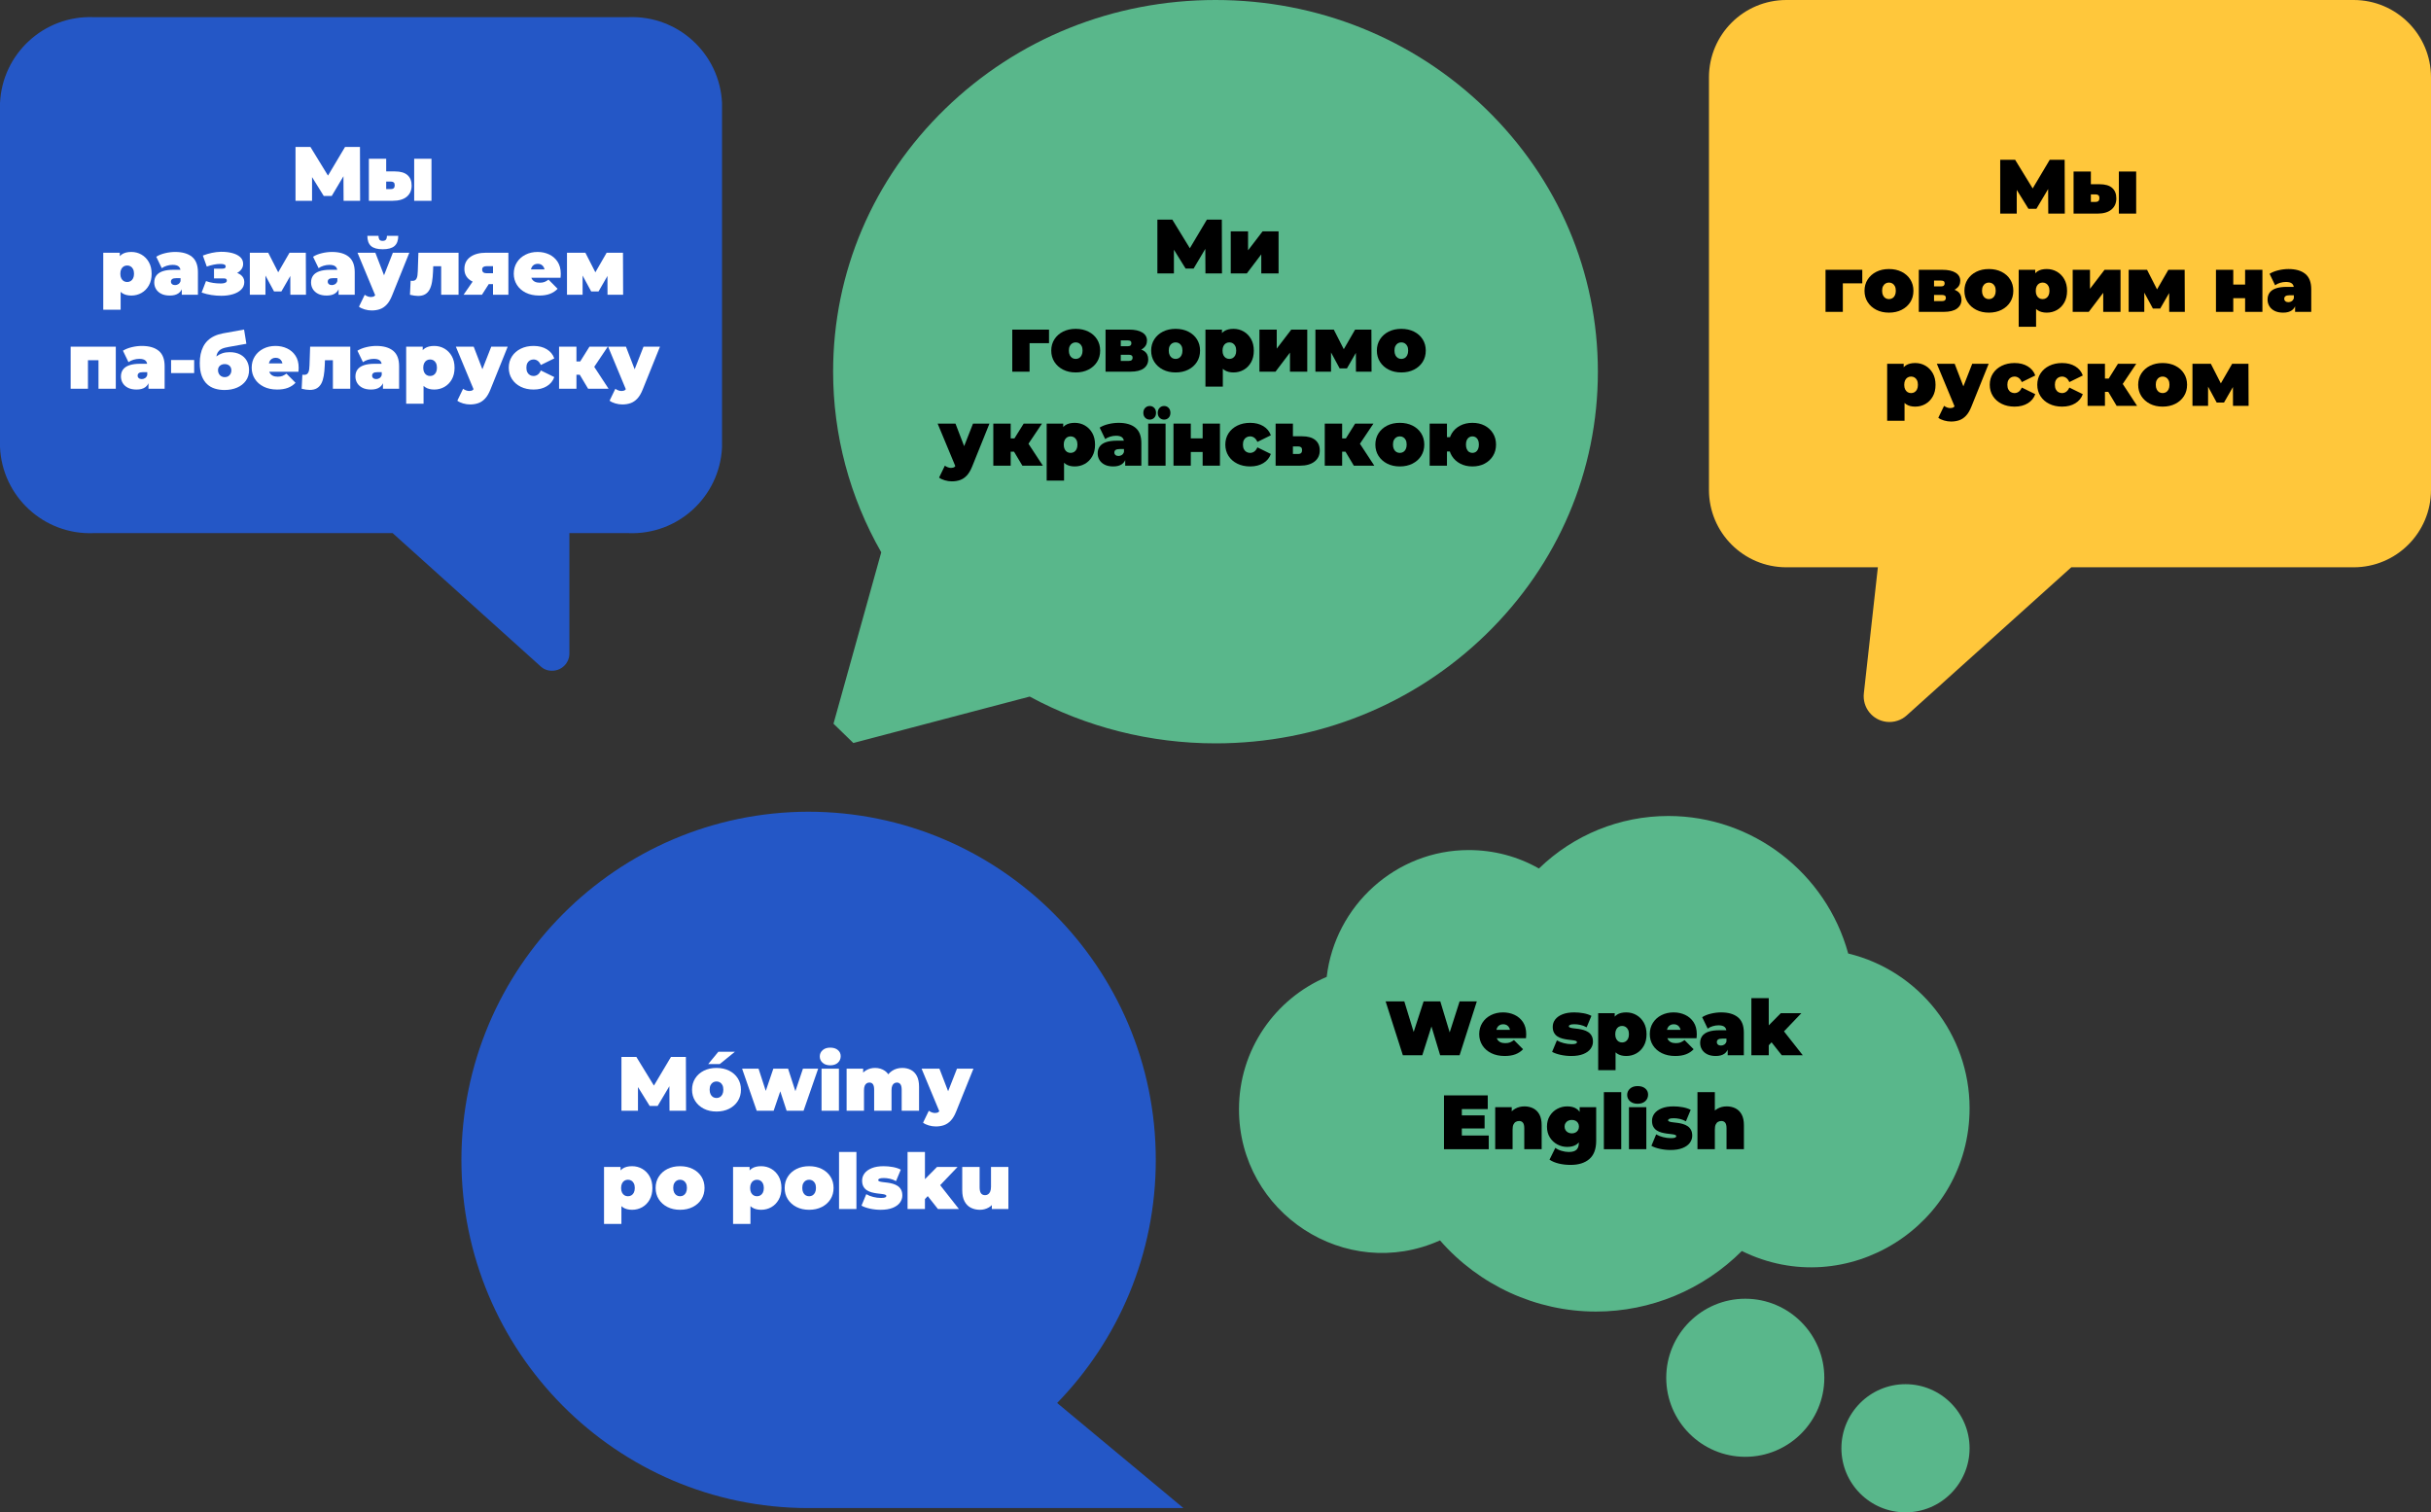 
<svg width="569px" height="354px" viewBox="0 0 569 354" version="1.1" xmlns="http://www.w3.org/2000/svg" xmlns:xlink="http://www.w3.org/1999/xlink">
    <rect x="0" y="0" width="569" height="354" fill="#333333" stroke="none"/>
    <g id="Page-1" stroke="none" stroke-width="1" fill="none" fill-rule="evenodd">
        <g id="Group-143" fill-rule="nonzero">
            <g id="Group-145" transform="translate(108, 190)">
                <g id="Group-144">
                    <g id="thinking" transform="translate(182, 1)" fill="#59B78B">
                        <path d="M142.591,32.191 C137.421,13.345 120.238,0 100.499,0 C89.12,0 78.304,4.433 70.204,12.295 C65.219,9.459 59.611,7.977 53.751,7.977 C36.699,7.977 22.478,20.998 20.527,37.661 C8.489,42.767 0,54.673 0,68.657 C0,92.975 25.03,109.239 47.048,99.343 C56.192,109.844 69.538,116 83.549,116 C96.388,116 108.618,110.88 117.697,101.828 C142.208,113.91 171,95.88 171,68.396 C171,51.187 159.198,36.2 142.591,32.191 Z" id="Path"></path>
                        <path d="M118.5,113 C108.299,113 100,121.299 100,131.5 C100,141.701 108.299,150 118.5,150 C128.701,150 137,141.701 137,131.5 C137,121.299 128.701,113 118.5,113 Z" id="Path"></path>
                        <path d="M156,133 C147.729,133 141,139.729 141,148 C141,156.271 147.729,163 156,163 C164.271,163 171,156.271 171,148 C171,139.729 164.271,133 156,133 Z" id="Path"></path>
                    </g>
                    <g id="We-speak-English" transform="translate(216.319, 43.644)" fill="#000000">
                        <polygon id="Path" points="4.032 13.356 0 0.756 4.374 0.756 7.632 11.394 5.436 11.394 8.892 0.756 12.798 0.756 16.02 11.394 13.914 11.394 17.316 0.756 21.348 0.756 17.316 13.356 12.762 13.356 10.134 4.644 11.358 4.644 8.586 13.356"></polygon>
                        <path d="M27.864,13.536 C26.664,13.536 25.617,13.314 24.723,12.87 C23.829,12.426 23.136,11.817 22.644,11.043 C22.152,10.269 21.906,9.396 21.906,8.424 C21.906,7.428 22.149,6.546 22.635,5.778 C23.121,5.01 23.787,4.41 24.633,3.978 C25.479,3.546 26.43,3.33 27.486,3.33 C28.458,3.33 29.355,3.522 30.177,3.906 C30.999,4.29 31.659,4.86 32.157,5.616 C32.655,6.372 32.904,7.308 32.904,8.424 C32.904,8.568 32.898,8.727 32.886,8.901 C32.874,9.075 32.862,9.234 32.85,9.378 L25.272,9.378 L25.272,7.416 L30.69,7.416 L29.16,7.938 C29.16,7.554 29.091,7.227 28.953,6.957 C28.815,6.687 28.626,6.477 28.386,6.327 C28.146,6.177 27.858,6.102 27.522,6.102 C27.186,6.102 26.895,6.177 26.649,6.327 C26.403,6.477 26.214,6.687 26.082,6.957 C25.95,7.227 25.884,7.554 25.884,7.938 L25.884,8.55 C25.884,8.97 25.968,9.33 26.136,9.63 C26.304,9.93 26.544,10.155 26.856,10.305 C27.168,10.455 27.546,10.53 27.99,10.53 C28.446,10.53 28.821,10.47 29.115,10.35 C29.409,10.23 29.718,10.05 30.042,9.81 L32.166,11.952 C31.686,12.468 31.095,12.861 30.393,13.131 C29.691,13.401 28.848,13.536 27.864,13.536 Z" id="Path"></path>
                        <path d="M43.434,13.536 C42.594,13.536 41.766,13.446 40.95,13.266 C40.134,13.086 39.474,12.852 38.97,12.564 L40.086,9.882 C40.554,10.158 41.097,10.374 41.715,10.53 C42.333,10.686 42.936,10.764 43.524,10.764 C44.016,10.764 44.349,10.722 44.523,10.638 C44.697,10.554 44.784,10.44 44.784,10.296 C44.784,10.152 44.682,10.047 44.478,9.981 C44.274,9.915 44.004,9.864 43.668,9.828 C43.332,9.792 42.963,9.747 42.561,9.693 C42.159,9.639 41.754,9.558 41.346,9.45 C40.938,9.342 40.566,9.18 40.23,8.964 C39.894,8.748 39.624,8.457 39.42,8.091 C39.216,7.725 39.114,7.26 39.114,6.696 C39.114,6.072 39.303,5.508 39.681,5.004 C40.059,4.5 40.623,4.095 41.373,3.789 C42.123,3.483 43.05,3.33 44.154,3.33 C44.874,3.33 45.594,3.396 46.314,3.528 C47.034,3.66 47.652,3.864 48.168,4.14 L47.052,6.822 C46.548,6.546 46.053,6.357 45.567,6.255 C45.081,6.153 44.628,6.102 44.208,6.102 C43.692,6.102 43.341,6.15 43.155,6.246 C42.969,6.342 42.876,6.45 42.876,6.57 C42.876,6.714 42.978,6.822 43.182,6.894 C43.386,6.966 43.656,7.02 43.992,7.056 C44.328,7.092 44.697,7.137 45.099,7.191 C45.501,7.245 45.903,7.329 46.305,7.443 C46.707,7.557 47.076,7.722 47.412,7.938 C47.748,8.154 48.018,8.445 48.222,8.811 C48.426,9.177 48.528,9.642 48.528,10.206 C48.528,10.794 48.342,11.343 47.97,11.853 C47.598,12.363 47.034,12.771 46.278,13.077 C45.522,13.383 44.574,13.536 43.434,13.536 Z" id="Path"></path>
                        <path d="M56.322,13.536 C55.47,13.536 54.765,13.353 54.207,12.987 C53.649,12.621 53.238,12.063 52.974,11.313 C52.71,10.563 52.578,9.606 52.578,8.442 C52.578,7.254 52.701,6.285 52.947,5.535 C53.193,4.785 53.592,4.23 54.144,3.87 C54.696,3.51 55.422,3.33 56.322,3.33 C57.186,3.33 57.978,3.537 58.698,3.951 C59.418,4.365 59.994,4.953 60.426,5.715 C60.858,6.477 61.074,7.386 61.074,8.442 C61.074,9.498 60.858,10.407 60.426,11.169 C59.994,11.931 59.418,12.516 58.698,12.924 C57.978,13.332 57.186,13.536 56.322,13.536 Z M49.752,16.848 L49.752,3.51 L53.622,3.51 L53.622,4.842 L53.64,8.442 L53.82,12.042 L53.82,16.848 L49.752,16.848 Z M55.35,10.368 C55.65,10.368 55.92,10.296 56.16,10.152 C56.4,10.008 56.592,9.792 56.736,9.504 C56.88,9.216 56.952,8.862 56.952,8.442 C56.952,8.01 56.88,7.65 56.736,7.362 C56.592,7.074 56.4,6.858 56.16,6.714 C55.92,6.57 55.65,6.498 55.35,6.498 C55.05,6.498 54.78,6.57 54.54,6.714 C54.3,6.858 54.108,7.074 53.964,7.362 C53.82,7.65 53.748,8.01 53.748,8.442 C53.748,8.862 53.82,9.216 53.964,9.504 C54.108,9.792 54.3,10.008 54.54,10.152 C54.78,10.296 55.05,10.368 55.35,10.368 Z" id="Shape"></path>
                        <path d="M67.788,13.536 C66.588,13.536 65.541,13.314 64.647,12.87 C63.753,12.426 63.06,11.817 62.568,11.043 C62.076,10.269 61.83,9.396 61.83,8.424 C61.83,7.428 62.073,6.546 62.559,5.778 C63.045,5.01 63.711,4.41 64.557,3.978 C65.403,3.546 66.354,3.33 67.41,3.33 C68.382,3.33 69.279,3.522 70.101,3.906 C70.923,4.29 71.583,4.86 72.081,5.616 C72.579,6.372 72.828,7.308 72.828,8.424 C72.828,8.568 72.822,8.727 72.81,8.901 C72.798,9.075 72.786,9.234 72.774,9.378 L65.196,9.378 L65.196,7.416 L70.614,7.416 L69.084,7.938 C69.084,7.554 69.015,7.227 68.877,6.957 C68.739,6.687 68.55,6.477 68.31,6.327 C68.07,6.177 67.782,6.102 67.446,6.102 C67.11,6.102 66.819,6.177 66.573,6.327 C66.327,6.477 66.138,6.687 66.006,6.957 C65.874,7.227 65.808,7.554 65.808,7.938 L65.808,8.55 C65.808,8.97 65.892,9.33 66.06,9.63 C66.228,9.93 66.468,10.155 66.78,10.305 C67.092,10.455 67.47,10.53 67.914,10.53 C68.37,10.53 68.745,10.47 69.039,10.35 C69.333,10.23 69.642,10.05 69.966,9.81 L72.09,11.952 C71.61,12.468 71.019,12.861 70.317,13.131 C69.615,13.401 68.772,13.536 67.788,13.536 Z" id="Path"></path>
                        <path d="M80.064,13.356 L80.064,11.61 L79.776,11.142 L79.776,7.83 C79.776,7.35 79.629,6.984 79.335,6.732 C79.041,6.48 78.564,6.354 77.904,6.354 C77.46,6.354 77.01,6.423 76.554,6.561 C76.098,6.699 75.708,6.888 75.384,7.128 L74.088,4.446 C74.664,4.086 75.354,3.81 76.158,3.618 C76.962,3.426 77.748,3.33 78.516,3.33 C80.208,3.33 81.519,3.708 82.449,4.464 C83.379,5.22 83.844,6.42 83.844,8.064 L83.844,13.356 L80.064,13.356 Z M77.274,13.536 C76.47,13.536 75.798,13.398 75.258,13.122 C74.718,12.846 74.31,12.477 74.034,12.015 C73.758,11.553 73.62,11.04 73.62,10.476 C73.62,9.84 73.782,9.3 74.106,8.856 C74.43,8.412 74.925,8.076 75.591,7.848 C76.257,7.62 77.1,7.506 78.12,7.506 L80.172,7.506 L80.172,9.468 L78.768,9.468 C78.336,9.468 78.021,9.537 77.823,9.675 C77.625,9.813 77.526,10.02 77.526,10.296 C77.526,10.524 77.613,10.713 77.787,10.863 C77.961,11.013 78.198,11.088 78.498,11.088 C78.774,11.088 79.029,11.013 79.263,10.863 C79.497,10.713 79.668,10.476 79.776,10.152 L80.298,11.358 C80.142,12.09 79.812,12.636 79.308,12.996 C78.804,13.356 78.126,13.536 77.274,13.536 Z" id="Shape"></path>
                        <path d="M89.01,11.736 L89.1,6.948 L92.502,3.51 L97.308,3.51 L92.808,8.226 L90.774,9.864 L89.01,11.736 Z M85.608,13.356 L85.608,0 L89.676,0 L89.676,13.356 L85.608,13.356 Z M92.718,13.356 L90.018,9.936 L92.52,6.858 L97.632,13.356 L92.718,13.356 Z" id="Shape"></path>
                        <path d="M17.55,27.436 L23.166,27.436 L23.166,30.496 L17.55,30.496 L17.55,27.436 Z M17.838,32.152 L24.138,32.152 L24.138,35.356 L13.662,35.356 L13.662,22.756 L23.904,22.756 L23.904,25.96 L17.838,25.96 L17.838,32.152 Z" id="Shape"></path>
                        <path d="M32.49,25.33 C33.246,25.33 33.93,25.483 34.542,25.789 C35.154,26.095 35.637,26.572 35.991,27.22 C36.345,27.868 36.522,28.708 36.522,29.74 L36.522,35.356 L32.454,35.356 L32.454,30.442 C32.454,29.83 32.346,29.395 32.13,29.137 C31.914,28.879 31.62,28.75 31.248,28.75 C30.972,28.75 30.717,28.813 30.483,28.939 C30.249,29.065 30.063,29.272 29.925,29.56 C29.787,29.848 29.718,30.238 29.718,30.73 L29.718,35.356 L25.65,35.356 L25.65,25.51 L29.52,25.51 L29.52,28.39 L28.746,27.562 C29.13,26.818 29.649,26.26 30.303,25.888 C30.957,25.516 31.686,25.33 32.49,25.33 Z" id="Path"></path>
                        <path d="M43.29,39.028 C42.318,39.028 41.406,38.926 40.554,38.722 C39.702,38.518 38.97,38.212 38.358,37.804 L39.726,35.032 C40.11,35.332 40.599,35.569 41.193,35.743 C41.787,35.917 42.348,36.004 42.876,36.004 C43.716,36.004 44.316,35.827 44.676,35.473 C45.036,35.119 45.216,34.612 45.216,33.952 L45.216,33.124 L45.396,30.064 L45.414,27.004 L45.414,25.51 L49.284,25.51 L49.284,33.394 C49.284,35.302 48.756,36.718 47.7,37.642 C46.644,38.566 45.174,39.028 43.29,39.028 Z M42.498,34.816 C41.67,34.816 40.896,34.621 40.176,34.231 C39.456,33.841 38.874,33.292 38.43,32.584 C37.986,31.876 37.764,31.036 37.764,30.064 C37.764,29.092 37.986,28.252 38.43,27.544 C38.874,26.836 39.456,26.29 40.176,25.906 C40.896,25.522 41.67,25.33 42.498,25.33 C43.35,25.33 44.049,25.498 44.595,25.834 C45.141,26.17 45.546,26.689 45.81,27.391 C46.074,28.093 46.206,28.984 46.206,30.064 C46.206,31.144 46.074,32.035 45.81,32.737 C45.546,33.439 45.141,33.961 44.595,34.303 C44.049,34.645 43.35,34.816 42.498,34.816 Z M43.578,31.648 C43.902,31.648 44.19,31.582 44.442,31.45 C44.694,31.318 44.892,31.132 45.036,30.892 C45.18,30.652 45.252,30.376 45.252,30.064 C45.252,29.74 45.18,29.461 45.036,29.227 C44.892,28.993 44.694,28.813 44.442,28.687 C44.19,28.561 43.902,28.498 43.578,28.498 C43.266,28.498 42.981,28.561 42.723,28.687 C42.465,28.813 42.261,28.993 42.111,29.227 C41.961,29.461 41.886,29.74 41.886,30.064 C41.886,30.376 41.961,30.652 42.111,30.892 C42.261,31.132 42.465,31.318 42.723,31.45 C42.981,31.582 43.266,31.648 43.578,31.648 Z" id="Shape"></path>
                        <polygon id="Path" points="51.084 35.356 51.084 22 55.152 22 55.152 35.356"></polygon>
                        <path d="M56.952,35.356 L56.952,25.51 L61.02,25.51 L61.02,35.356 L56.952,35.356 Z M58.986,24.718 C58.242,24.718 57.648,24.52 57.204,24.124 C56.76,23.728 56.538,23.236 56.538,22.648 C56.538,22.06 56.76,21.568 57.204,21.172 C57.648,20.776 58.242,20.578 58.986,20.578 C59.73,20.578 60.324,20.764 60.768,21.136 C61.212,21.508 61.434,21.988 61.434,22.576 C61.434,23.2 61.212,23.713 60.768,24.115 C60.324,24.517 59.73,24.718 58.986,24.718 Z" id="Shape"></path>
                        <path d="M66.672,35.536 C65.832,35.536 65.004,35.446 64.188,35.266 C63.372,35.086 62.712,34.852 62.208,34.564 L63.324,31.882 C63.792,32.158 64.335,32.374 64.953,32.53 C65.571,32.686 66.174,32.764 66.762,32.764 C67.254,32.764 67.587,32.722 67.761,32.638 C67.935,32.554 68.022,32.44 68.022,32.296 C68.022,32.152 67.92,32.047 67.716,31.981 C67.512,31.915 67.242,31.864 66.906,31.828 C66.57,31.792 66.201,31.747 65.799,31.693 C65.397,31.639 64.992,31.558 64.584,31.45 C64.176,31.342 63.804,31.18 63.468,30.964 C63.132,30.748 62.862,30.457 62.658,30.091 C62.454,29.725 62.352,29.26 62.352,28.696 C62.352,28.072 62.541,27.508 62.919,27.004 C63.297,26.5 63.861,26.095 64.611,25.789 C65.361,25.483 66.288,25.33 67.392,25.33 C68.112,25.33 68.832,25.396 69.552,25.528 C70.272,25.66 70.89,25.864 71.406,26.14 L70.29,28.822 C69.786,28.546 69.291,28.357 68.805,28.255 C68.319,28.153 67.866,28.102 67.446,28.102 C66.93,28.102 66.579,28.15 66.393,28.246 C66.207,28.342 66.114,28.45 66.114,28.57 C66.114,28.714 66.216,28.822 66.42,28.894 C66.624,28.966 66.894,29.02 67.23,29.056 C67.566,29.092 67.935,29.137 68.337,29.191 C68.739,29.245 69.141,29.329 69.543,29.443 C69.945,29.557 70.314,29.722 70.65,29.938 C70.986,30.154 71.256,30.445 71.46,30.811 C71.664,31.177 71.766,31.642 71.766,32.206 C71.766,32.794 71.58,33.343 71.208,33.853 C70.836,34.363 70.272,34.771 69.516,35.077 C68.76,35.383 67.812,35.536 66.672,35.536 Z" id="Path"></path>
                        <path d="M79.83,25.33 C80.586,25.33 81.27,25.483 81.882,25.789 C82.494,26.095 82.977,26.572 83.331,27.22 C83.685,27.868 83.862,28.708 83.862,29.74 L83.862,35.356 L79.794,35.356 L79.794,30.442 C79.794,29.83 79.686,29.395 79.47,29.137 C79.254,28.879 78.96,28.75 78.588,28.75 C78.312,28.75 78.057,28.813 77.823,28.939 C77.589,29.065 77.403,29.272 77.265,29.56 C77.127,29.848 77.058,30.238 77.058,30.73 L77.058,35.356 L72.99,35.356 L72.99,22 L77.058,22 L77.058,28.39 L76.086,27.562 C76.47,26.818 76.989,26.26 77.643,25.888 C78.297,25.516 79.026,25.33 79.83,25.33 Z" id="Path"></path>
                    </g>
                    <g id="speech-bubble-(1)" transform="translate(84.5, 81.5) scale(-1, 1) translate(-84.5, -81.5) " fill="#2457C6">
                        <path d="M87.836,0 C42.955,0 6.476,36.488 6.476,81.5 C6.476,103.64 15.279,123.712 29.565,138.4 L0,163 L87.93,163 C132.721,162.897 169,126.449 169,81.5 C169,36.551 132.627,0.103 87.836,0 Z" id="Path"></path>
                    </g>
                </g>
                <g id="Mówimy-po-polsku" transform="translate(33.378, 55.222)" fill="#FFFFFF">
                    <polygon id="Path" points="4.077 14.778 4.077 2.178 7.569 2.178 12.609 10.404 10.773 10.404 15.669 2.178 19.161 2.178 19.197 14.778 15.327 14.778 15.291 8.01 15.903 8.01 12.555 13.644 10.683 13.644 7.191 8.01 7.947 8.01 7.947 14.778"></polygon>
                    <path d="M26.325,14.958 C25.209,14.958 24.222,14.739 23.364,14.301 C22.506,13.863 21.831,13.26 21.339,12.492 C20.847,11.724 20.601,10.842 20.601,9.846 C20.601,8.85 20.847,7.968 21.339,7.2 C21.831,6.432 22.506,5.832 23.364,5.4 C24.222,4.968 25.209,4.752 26.325,4.752 C27.441,4.752 28.431,4.968 29.295,5.4 C30.159,5.832 30.834,6.432 31.32,7.2 C31.806,7.968 32.049,8.85 32.049,9.846 C32.049,10.842 31.806,11.724 31.32,12.492 C30.834,13.26 30.159,13.863 29.295,14.301 C28.431,14.739 27.441,14.958 26.325,14.958 Z M26.325,11.79 C26.625,11.79 26.895,11.718 27.135,11.574 C27.375,11.43 27.567,11.211 27.711,10.917 C27.855,10.623 27.927,10.266 27.927,9.846 C27.927,9.414 27.855,9.057 27.711,8.775 C27.567,8.493 27.375,8.28 27.135,8.136 C26.895,7.992 26.625,7.92 26.325,7.92 C26.025,7.92 25.755,7.992 25.515,8.136 C25.275,8.28 25.083,8.493 24.939,8.775 C24.795,9.057 24.723,9.414 24.723,9.846 C24.723,10.266 24.795,10.623 24.939,10.917 C25.083,11.211 25.275,11.43 25.515,11.574 C25.755,11.718 26.025,11.79 26.325,11.79 Z M24.381,3.852 L26.757,0.972 L30.627,0.972 L27.081,3.852 L24.381,3.852 Z" id="Shape"></path>
                    <polygon id="Path" points="35.739 14.778 32.319 4.932 36.171 4.932 38.763 12.924 36.909 12.924 39.627 4.932 43.083 4.932 45.675 12.924 43.875 12.924 46.557 4.932 50.121 4.932 46.701 14.778 42.741 14.778 40.671 8.442 41.859 8.442 39.699 14.778"></polygon>
                    <path d="M50.913,14.778 L50.913,4.932 L54.981,4.932 L54.981,14.778 L50.913,14.778 Z M52.947,4.14 C52.203,4.14 51.609,3.942 51.165,3.546 C50.721,3.15 50.499,2.658 50.499,2.07 C50.499,1.482 50.721,0.99 51.165,0.594 C51.609,0.198 52.203,0 52.947,0 C53.691,0 54.285,0.186 54.729,0.558 C55.173,0.93 55.395,1.41 55.395,1.998 C55.395,2.622 55.173,3.135 54.729,3.537 C54.285,3.939 53.691,4.14 52.947,4.14 Z" id="Shape"></path>
                    <path d="M69.813,4.752 C70.557,4.752 71.226,4.905 71.82,5.211 C72.414,5.517 72.882,5.994 73.224,6.642 C73.566,7.29 73.737,8.13 73.737,9.162 L73.737,14.778 L69.669,14.778 L69.669,9.864 C69.669,9.252 69.567,8.817 69.363,8.559 C69.159,8.301 68.895,8.172 68.571,8.172 C68.331,8.172 68.115,8.232 67.923,8.352 C67.731,8.472 67.578,8.661 67.464,8.919 C67.35,9.177 67.293,9.528 67.293,9.972 L67.293,14.778 L63.225,14.778 L63.225,9.864 C63.225,9.252 63.129,8.817 62.937,8.559 C62.745,8.301 62.475,8.172 62.127,8.172 C61.887,8.172 61.671,8.232 61.479,8.352 C61.287,8.472 61.134,8.661 61.02,8.919 C60.906,9.177 60.849,9.528 60.849,9.972 L60.849,14.778 L56.781,14.778 L56.781,4.932 L60.651,4.932 L60.651,7.758 L59.859,6.966 C60.231,6.222 60.729,5.667 61.353,5.301 C61.977,4.935 62.673,4.752 63.441,4.752 C64.305,4.752 65.07,4.977 65.736,5.427 C66.402,5.877 66.849,6.588 67.077,7.56 L65.835,7.362 C66.195,6.546 66.72,5.907 67.41,5.445 C68.1,4.983 68.901,4.752 69.813,4.752 Z" id="Path"></path>
                    <path d="M77.661,18.45 C77.121,18.45 76.572,18.369 76.014,18.207 C75.456,18.045 75.009,17.832 74.673,17.568 L76.023,14.778 C76.227,14.934 76.458,15.06 76.716,15.156 C76.974,15.252 77.223,15.3 77.463,15.3 C77.823,15.3 78.099,15.225 78.291,15.075 C78.483,14.925 78.639,14.7 78.759,14.4 L79.173,13.356 L79.461,12.96 L82.611,4.932 L86.463,4.932 L82.413,14.976 C82.053,15.876 81.636,16.578 81.162,17.082 C80.688,17.586 80.16,17.94 79.578,18.144 C78.996,18.348 78.357,18.45 77.661,18.45 Z M78.615,15.228 L74.331,4.932 L78.507,4.932 L81.459,12.6 L78.615,15.228 Z" id="Shape"></path>
                    <path d="M6.57,37.958 C5.718,37.958 5.013,37.775 4.455,37.409 C3.897,37.043 3.486,36.485 3.222,35.735 C2.958,34.985 2.826,34.028 2.826,32.864 C2.826,31.676 2.949,30.707 3.195,29.957 C3.441,29.207 3.84,28.652 4.392,28.292 C4.944,27.932 5.67,27.752 6.57,27.752 C7.434,27.752 8.226,27.959 8.946,28.373 C9.666,28.787 10.242,29.375 10.674,30.137 C11.106,30.899 11.322,31.808 11.322,32.864 C11.322,33.92 11.106,34.829 10.674,35.591 C10.242,36.353 9.666,36.938 8.946,37.346 C8.226,37.754 7.434,37.958 6.57,37.958 Z M0,41.27 L0,27.932 L3.87,27.932 L3.87,29.264 L3.888,32.864 L4.068,36.464 L4.068,41.27 L0,41.27 Z M5.598,34.79 C5.898,34.79 6.168,34.718 6.408,34.574 C6.648,34.43 6.84,34.214 6.984,33.926 C7.128,33.638 7.2,33.284 7.2,32.864 C7.2,32.432 7.128,32.072 6.984,31.784 C6.84,31.496 6.648,31.28 6.408,31.136 C6.168,30.992 5.898,30.92 5.598,30.92 C5.298,30.92 5.028,30.992 4.788,31.136 C4.548,31.28 4.356,31.496 4.212,31.784 C4.068,32.072 3.996,32.432 3.996,32.864 C3.996,33.284 4.068,33.638 4.212,33.926 C4.356,34.214 4.548,34.43 4.788,34.574 C5.028,34.718 5.298,34.79 5.598,34.79 Z" id="Shape"></path>
                    <path d="M17.802,37.958 C16.686,37.958 15.699,37.739 14.841,37.301 C13.983,36.863 13.308,36.26 12.816,35.492 C12.324,34.724 12.078,33.842 12.078,32.846 C12.078,31.85 12.324,30.968 12.816,30.2 C13.308,29.432 13.983,28.832 14.841,28.4 C15.699,27.968 16.686,27.752 17.802,27.752 C18.918,27.752 19.908,27.968 20.772,28.4 C21.636,28.832 22.311,29.432 22.797,30.2 C23.283,30.968 23.526,31.85 23.526,32.846 C23.526,33.842 23.283,34.724 22.797,35.492 C22.311,36.26 21.636,36.863 20.772,37.301 C19.908,37.739 18.918,37.958 17.802,37.958 Z M17.802,34.79 C18.102,34.79 18.372,34.718 18.612,34.574 C18.852,34.43 19.044,34.211 19.188,33.917 C19.332,33.623 19.404,33.266 19.404,32.846 C19.404,32.414 19.332,32.057 19.188,31.775 C19.044,31.493 18.852,31.28 18.612,31.136 C18.372,30.992 18.102,30.92 17.802,30.92 C17.502,30.92 17.232,30.992 16.992,31.136 C16.752,31.28 16.56,31.493 16.416,31.775 C16.272,32.057 16.2,32.414 16.2,32.846 C16.2,33.266 16.272,33.623 16.416,33.917 C16.56,34.211 16.752,34.43 16.992,34.574 C17.232,34.718 17.502,34.79 17.802,34.79 Z" id="Shape"></path>
                    <path d="M36.774,37.958 C35.922,37.958 35.217,37.775 34.659,37.409 C34.101,37.043 33.69,36.485 33.426,35.735 C33.162,34.985 33.03,34.028 33.03,32.864 C33.03,31.676 33.153,30.707 33.399,29.957 C33.645,29.207 34.044,28.652 34.596,28.292 C35.148,27.932 35.874,27.752 36.774,27.752 C37.638,27.752 38.43,27.959 39.15,28.373 C39.87,28.787 40.446,29.375 40.878,30.137 C41.31,30.899 41.526,31.808 41.526,32.864 C41.526,33.92 41.31,34.829 40.878,35.591 C40.446,36.353 39.87,36.938 39.15,37.346 C38.43,37.754 37.638,37.958 36.774,37.958 Z M30.204,41.27 L30.204,27.932 L34.074,27.932 L34.074,29.264 L34.092,32.864 L34.272,36.464 L34.272,41.27 L30.204,41.27 Z M35.802,34.79 C36.102,34.79 36.372,34.718 36.612,34.574 C36.852,34.43 37.044,34.214 37.188,33.926 C37.332,33.638 37.404,33.284 37.404,32.864 C37.404,32.432 37.332,32.072 37.188,31.784 C37.044,31.496 36.852,31.28 36.612,31.136 C36.372,30.992 36.102,30.92 35.802,30.92 C35.502,30.92 35.232,30.992 34.992,31.136 C34.752,31.28 34.56,31.496 34.416,31.784 C34.272,32.072 34.2,32.432 34.2,32.864 C34.2,33.284 34.272,33.638 34.416,33.926 C34.56,34.214 34.752,34.43 34.992,34.574 C35.232,34.718 35.502,34.79 35.802,34.79 Z" id="Shape"></path>
                    <path d="M48.006,37.958 C46.89,37.958 45.903,37.739 45.045,37.301 C44.187,36.863 43.512,36.26 43.02,35.492 C42.528,34.724 42.282,33.842 42.282,32.846 C42.282,31.85 42.528,30.968 43.02,30.2 C43.512,29.432 44.187,28.832 45.045,28.4 C45.903,27.968 46.89,27.752 48.006,27.752 C49.122,27.752 50.112,27.968 50.976,28.4 C51.84,28.832 52.515,29.432 53.001,30.2 C53.487,30.968 53.73,31.85 53.73,32.846 C53.73,33.842 53.487,34.724 53.001,35.492 C52.515,36.26 51.84,36.863 50.976,37.301 C50.112,37.739 49.122,37.958 48.006,37.958 Z M48.006,34.79 C48.306,34.79 48.576,34.718 48.816,34.574 C49.056,34.43 49.248,34.211 49.392,33.917 C49.536,33.623 49.608,33.266 49.608,32.846 C49.608,32.414 49.536,32.057 49.392,31.775 C49.248,31.493 49.056,31.28 48.816,31.136 C48.576,30.992 48.306,30.92 48.006,30.92 C47.706,30.92 47.436,30.992 47.196,31.136 C46.956,31.28 46.764,31.493 46.62,31.775 C46.476,32.057 46.404,32.414 46.404,32.846 C46.404,33.266 46.476,33.623 46.62,33.917 C46.764,34.211 46.956,34.43 47.196,34.574 C47.436,34.718 47.706,34.79 48.006,34.79 Z" id="Shape"></path>
                    <polygon id="Path" points="55.008 37.778 55.008 24.422 59.076 24.422 59.076 37.778"></polygon>
                    <path d="M64.728,37.958 C63.888,37.958 63.06,37.868 62.244,37.688 C61.428,37.508 60.768,37.274 60.264,36.986 L61.38,34.304 C61.848,34.58 62.391,34.796 63.009,34.952 C63.627,35.108 64.23,35.186 64.818,35.186 C65.31,35.186 65.643,35.144 65.817,35.06 C65.991,34.976 66.078,34.862 66.078,34.718 C66.078,34.574 65.976,34.469 65.772,34.403 C65.568,34.337 65.298,34.286 64.962,34.25 C64.626,34.214 64.257,34.169 63.855,34.115 C63.453,34.061 63.048,33.98 62.64,33.872 C62.232,33.764 61.86,33.602 61.524,33.386 C61.188,33.17 60.918,32.879 60.714,32.513 C60.51,32.147 60.408,31.682 60.408,31.118 C60.408,30.494 60.597,29.93 60.975,29.426 C61.353,28.922 61.917,28.517 62.667,28.211 C63.417,27.905 64.344,27.752 65.448,27.752 C66.168,27.752 66.888,27.818 67.608,27.95 C68.328,28.082 68.946,28.286 69.462,28.562 L68.346,31.244 C67.842,30.968 67.347,30.779 66.861,30.677 C66.375,30.575 65.922,30.524 65.502,30.524 C64.986,30.524 64.635,30.572 64.449,30.668 C64.263,30.764 64.17,30.872 64.17,30.992 C64.17,31.136 64.272,31.244 64.476,31.316 C64.68,31.388 64.95,31.442 65.286,31.478 C65.622,31.514 65.991,31.559 66.393,31.613 C66.795,31.667 67.197,31.751 67.599,31.865 C68.001,31.979 68.37,32.144 68.706,32.36 C69.042,32.576 69.312,32.867 69.516,33.233 C69.72,33.599 69.822,34.064 69.822,34.628 C69.822,35.216 69.636,35.765 69.264,36.275 C68.892,36.785 68.328,37.193 67.572,37.499 C66.816,37.805 65.868,37.958 64.728,37.958 Z" id="Path"></path>
                    <path d="M74.448,36.158 L74.538,31.37 L77.94,27.932 L82.746,27.932 L78.246,32.648 L76.212,34.286 L74.448,36.158 Z M71.046,37.778 L71.046,24.422 L75.114,24.422 L75.114,37.778 L71.046,37.778 Z M78.156,37.778 L75.456,34.358 L77.958,31.28 L83.07,37.778 L78.156,37.778 Z" id="Shape"></path>
                    <path d="M87.984,37.958 C87.204,37.958 86.499,37.799 85.869,37.481 C85.239,37.163 84.744,36.665 84.384,35.987 C84.024,35.309 83.844,34.436 83.844,33.368 L83.844,27.932 L87.912,27.932 L87.912,32.666 C87.912,33.362 88.026,33.848 88.254,34.124 C88.482,34.4 88.794,34.538 89.19,34.538 C89.43,34.538 89.655,34.475 89.865,34.349 C90.075,34.223 90.246,34.013 90.378,33.719 C90.51,33.425 90.576,33.038 90.576,32.558 L90.576,27.932 L94.644,27.932 L94.644,37.778 L90.774,37.778 L90.774,34.934 L91.548,35.708 C91.2,36.476 90.705,37.043 90.063,37.409 C89.421,37.775 88.728,37.958 87.984,37.958 Z" id="Path"></path>
                </g>
            </g>
            <g id="bubble-chat-(1)" transform="translate(0, 4)" fill="#2457C6">
                <path d="M147.11,0.017 L21.89,0.017 C10.302,-0.438 0.522,8.555 0,20.146 L0,100.662 C0.522,112.253 10.302,121.246 21.89,120.791 L91.904,120.791 L126.509,151.951 C127.243,152.654 128.229,153.031 129.245,152.998 C131.467,152.998 133.269,151.196 133.269,148.972 L133.269,120.791 L147.11,120.791 C158.698,121.246 168.478,112.253 169,100.662 L169,20.146 C168.478,8.555 158.698,-0.438 147.11,0.017 L147.11,0.017 Z" id="Path"></path>
            </g>
            <g id="Мы-размаўляем-па-бел" transform="translate(16.537, 34.4)" fill="#FFFFFF">
                <polygon id="Path" points="52.632 12.6 52.632 0 56.124 0 61.164 8.226 59.328 8.226 64.224 0 67.716 0 67.752 12.6 63.882 12.6 63.846 5.832 64.458 5.832 61.11 11.466 59.238 11.466 55.746 5.832 56.502 5.832 56.502 12.6"></polygon>
                <path d="M80.406,12.6 L80.406,2.754 L84.456,2.754 L84.456,12.6 L80.406,12.6 Z M75.888,5.724 C77.208,5.724 78.192,6.012 78.84,6.588 C79.488,7.164 79.812,7.98 79.812,9.036 C79.812,10.14 79.431,11.01 78.669,11.646 C77.907,12.282 76.812,12.6 75.384,12.6 L69.804,12.6 L69.804,2.754 L73.854,2.754 L73.854,5.724 L75.888,5.724 Z M74.97,9.864 C75.246,9.864 75.462,9.792 75.618,9.648 C75.774,9.504 75.852,9.276 75.852,8.964 C75.852,8.652 75.774,8.43 75.618,8.298 C75.462,8.166 75.246,8.1 74.97,8.1 L73.854,8.1 L73.854,9.864 L74.97,9.864 Z" id="Shape"></path>
                <path d="M14.202,34.78 C13.35,34.78 12.645,34.597 12.087,34.231 C11.529,33.865 11.118,33.307 10.854,32.557 C10.59,31.807 10.458,30.85 10.458,29.686 C10.458,28.498 10.581,27.529 10.827,26.779 C11.073,26.029 11.472,25.474 12.024,25.114 C12.576,24.754 13.302,24.574 14.202,24.574 C15.066,24.574 15.858,24.781 16.578,25.195 C17.298,25.609 17.874,26.197 18.306,26.959 C18.738,27.721 18.954,28.63 18.954,29.686 C18.954,30.742 18.738,31.651 18.306,32.413 C17.874,33.175 17.298,33.76 16.578,34.168 C15.858,34.576 15.066,34.78 14.202,34.78 Z M7.632,38.092 L7.632,24.754 L11.502,24.754 L11.502,26.086 L11.52,29.686 L11.7,33.286 L11.7,38.092 L7.632,38.092 Z M13.23,31.612 C13.53,31.612 13.8,31.54 14.04,31.396 C14.28,31.252 14.472,31.036 14.616,30.748 C14.76,30.46 14.832,30.106 14.832,29.686 C14.832,29.254 14.76,28.894 14.616,28.606 C14.472,28.318 14.28,28.102 14.04,27.958 C13.8,27.814 13.53,27.742 13.23,27.742 C12.93,27.742 12.66,27.814 12.42,27.958 C12.18,28.102 11.988,28.318 11.844,28.606 C11.7,28.894 11.628,29.254 11.628,29.686 C11.628,30.106 11.7,30.46 11.844,30.748 C11.988,31.036 12.18,31.252 12.42,31.396 C12.66,31.54 12.93,31.612 13.23,31.612 Z" id="Shape"></path>
                <path d="M26.01,34.6 L26.01,32.854 L25.722,32.386 L25.722,29.074 C25.722,28.594 25.575,28.228 25.281,27.976 C24.987,27.724 24.51,27.598 23.85,27.598 C23.406,27.598 22.956,27.667 22.5,27.805 C22.044,27.943 21.654,28.132 21.33,28.372 L20.034,25.69 C20.61,25.33 21.3,25.054 22.104,24.862 C22.908,24.67 23.694,24.574 24.462,24.574 C26.154,24.574 27.465,24.952 28.395,25.708 C29.325,26.464 29.79,27.664 29.79,29.308 L29.79,34.6 L26.01,34.6 Z M23.22,34.78 C22.416,34.78 21.744,34.642 21.204,34.366 C20.664,34.09 20.256,33.721 19.98,33.259 C19.704,32.797 19.566,32.284 19.566,31.72 C19.566,31.084 19.728,30.544 20.052,30.1 C20.376,29.656 20.871,29.32 21.537,29.092 C22.203,28.864 23.046,28.75 24.066,28.75 L26.118,28.75 L26.118,30.712 L24.714,30.712 C24.282,30.712 23.967,30.781 23.769,30.919 C23.571,31.057 23.472,31.264 23.472,31.54 C23.472,31.768 23.559,31.957 23.733,32.107 C23.907,32.257 24.144,32.332 24.444,32.332 C24.72,32.332 24.975,32.257 25.209,32.107 C25.443,31.957 25.614,31.72 25.722,31.396 L26.244,32.602 C26.088,33.334 25.758,33.88 25.254,34.24 C24.75,34.6 24.072,34.78 23.22,34.78 Z" id="Shape"></path>
                <path d="M35.262,34.834 C36.246,34.834 37.143,34.714 37.953,34.474 C38.763,34.234 39.414,33.874 39.906,33.394 C40.398,32.914 40.644,32.32 40.644,31.612 C40.644,30.88 40.332,30.298 39.708,29.866 C39.084,29.434 38.244,29.218 37.188,29.218 L37.098,29.938 C37.71,29.938 38.262,29.824 38.754,29.596 C39.246,29.368 39.639,29.062 39.933,28.678 C40.227,28.294 40.374,27.862 40.374,27.382 C40.374,26.722 40.14,26.182 39.672,25.762 C39.204,25.342 38.574,25.03 37.782,24.826 C36.99,24.622 36.114,24.526 35.154,24.538 C34.47,24.55 33.765,24.634 33.039,24.79 C32.313,24.946 31.614,25.156 30.942,25.42 L31.86,27.994 C32.424,27.802 32.97,27.652 33.498,27.544 C34.026,27.436 34.53,27.382 35.01,27.382 C35.334,27.382 35.589,27.406 35.775,27.454 C35.961,27.502 36.093,27.568 36.171,27.652 C36.249,27.736 36.288,27.838 36.288,27.958 C36.288,28.078 36.258,28.18 36.198,28.264 C36.138,28.348 36.045,28.408 35.919,28.444 C35.793,28.48 35.628,28.498 35.424,28.498 L33.552,28.498 L33.552,30.766 L35.802,30.766 C36.078,30.766 36.273,30.805 36.387,30.883 C36.501,30.961 36.558,31.096 36.558,31.288 C36.558,31.444 36.498,31.57 36.378,31.666 C36.258,31.762 36.093,31.834 35.883,31.882 C35.673,31.93 35.43,31.954 35.154,31.954 C34.542,31.954 33.951,31.912 33.381,31.828 C32.811,31.744 32.244,31.6 31.68,31.396 L30.654,34.078 C31.398,34.342 32.163,34.534 32.949,34.654 C33.735,34.774 34.506,34.834 35.262,34.834 Z" id="Path"></path>
                <polygon id="Path" points="41.94 34.6 41.94 24.754 46.242 24.754 49.374 30.892 47.682 30.892 51.228 24.754 55.044 24.754 55.08 34.6 51.426 34.6 51.408 28.678 52.038 29.11 49.32 33.826 47.61 33.826 44.892 28.804 45.594 28.624 45.594 34.6"></polygon>
                <path d="M62.712,34.6 L62.712,32.854 L62.424,32.386 L62.424,29.074 C62.424,28.594 62.277,28.228 61.983,27.976 C61.689,27.724 61.212,27.598 60.552,27.598 C60.108,27.598 59.658,27.667 59.202,27.805 C58.746,27.943 58.356,28.132 58.032,28.372 L56.736,25.69 C57.312,25.33 58.002,25.054 58.806,24.862 C59.61,24.67 60.396,24.574 61.164,24.574 C62.856,24.574 64.167,24.952 65.097,25.708 C66.027,26.464 66.492,27.664 66.492,29.308 L66.492,34.6 L62.712,34.6 Z M59.922,34.78 C59.118,34.78 58.446,34.642 57.906,34.366 C57.366,34.09 56.958,33.721 56.682,33.259 C56.406,32.797 56.268,32.284 56.268,31.72 C56.268,31.084 56.43,30.544 56.754,30.1 C57.078,29.656 57.573,29.32 58.239,29.092 C58.905,28.864 59.748,28.75 60.768,28.75 L62.82,28.75 L62.82,30.712 L61.416,30.712 C60.984,30.712 60.669,30.781 60.471,30.919 C60.273,31.057 60.174,31.264 60.174,31.54 C60.174,31.768 60.261,31.957 60.435,32.107 C60.609,32.257 60.846,32.332 61.146,32.332 C61.422,32.332 61.677,32.257 61.911,32.107 C62.145,31.957 62.316,31.72 62.424,31.396 L62.946,32.602 C62.79,33.334 62.46,33.88 61.956,34.24 C61.452,34.6 60.774,34.78 59.922,34.78 Z" id="Shape"></path>
                <path d="M70.47,38.272 C69.93,38.272 69.381,38.191 68.823,38.029 C68.265,37.867 67.818,37.654 67.482,37.39 L68.832,34.6 C69.036,34.756 69.267,34.882 69.525,34.978 C69.783,35.074 70.032,35.122 70.272,35.122 C70.632,35.122 70.908,35.047 71.1,34.897 C71.292,34.747 71.448,34.522 71.568,34.222 L71.982,33.178 L72.27,32.782 L75.42,24.754 L79.272,24.754 L75.222,34.798 C74.862,35.698 74.445,36.4 73.971,36.904 C73.497,37.408 72.969,37.762 72.387,37.966 C71.805,38.17 71.166,38.272 70.47,38.272 Z M71.424,35.05 L67.14,24.754 L71.316,24.754 L74.268,32.422 L71.424,35.05 Z M73.044,23.944 C71.784,23.944 70.869,23.689 70.299,23.179 C69.729,22.669 69.444,21.874 69.444,20.794 L72.054,20.794 C72.054,21.166 72.12,21.457 72.252,21.667 C72.384,21.877 72.642,21.982 73.026,21.982 C73.398,21.982 73.659,21.877 73.809,21.667 C73.959,21.457 74.034,21.166 74.034,20.794 L76.68,20.794 C76.68,21.874 76.389,22.669 75.807,23.179 C75.225,23.689 74.304,23.944 73.044,23.944 Z" id="Shape"></path>
                <path d="M79.416,34.6 L79.578,31.306 C79.65,31.318 79.722,31.327 79.794,31.333 C79.866,31.339 79.932,31.342 79.992,31.342 C80.256,31.342 80.466,31.291 80.622,31.189 C80.778,31.087 80.901,30.937 80.991,30.739 C81.081,30.541 81.144,30.301 81.18,30.019 C81.216,29.737 81.24,29.41 81.252,29.038 L81.396,24.754 L90.792,24.754 L90.792,34.6 L86.724,34.6 L86.724,27.076 L87.606,27.922 L84.078,27.922 L84.906,27.022 L84.816,29.2 C84.78,30.088 84.702,30.883 84.582,31.585 C84.462,32.287 84.273,32.881 84.015,33.367 C83.757,33.853 83.409,34.225 82.971,34.483 C82.533,34.741 81.978,34.87 81.306,34.87 C81.042,34.87 80.751,34.846 80.433,34.798 C80.115,34.75 79.776,34.684 79.416,34.6 Z" id="Path"></path>
                <path d="M98.856,34.6 L98.856,31.504 L99.36,32.098 L97.11,32.098 C95.586,32.098 94.38,31.789 93.492,31.171 C92.604,30.553 92.16,29.68 92.16,28.552 C92.16,27.352 92.619,26.419 93.537,25.753 C94.455,25.087 95.7,24.754 97.272,24.754 L102.456,24.754 L102.456,34.6 L98.856,34.6 Z M91.962,34.6 L94.536,30.874 L98.64,30.874 L96.264,34.6 L91.962,34.6 Z M98.856,30.298 L98.856,26.932 L99.36,27.904 L97.362,27.904 C97.026,27.904 96.768,27.967 96.588,28.093 C96.408,28.219 96.318,28.42 96.318,28.696 C96.318,29.272 96.666,29.56 97.362,29.56 L99.36,29.56 L98.856,30.298 Z" id="Shape"></path>
                <path d="M109.674,34.78 C108.474,34.78 107.427,34.558 106.533,34.114 C105.639,33.67 104.946,33.061 104.454,32.287 C103.962,31.513 103.716,30.64 103.716,29.668 C103.716,28.672 103.959,27.79 104.445,27.022 C104.931,26.254 105.597,25.654 106.443,25.222 C107.289,24.79 108.24,24.574 109.296,24.574 C110.268,24.574 111.165,24.766 111.987,25.15 C112.809,25.534 113.469,26.104 113.967,26.86 C114.465,27.616 114.714,28.552 114.714,29.668 C114.714,29.812 114.708,29.971 114.696,30.145 C114.684,30.319 114.672,30.478 114.66,30.622 L107.082,30.622 L107.082,28.66 L112.5,28.66 L110.97,29.182 C110.97,28.798 110.901,28.471 110.763,28.201 C110.625,27.931 110.436,27.721 110.196,27.571 C109.956,27.421 109.668,27.346 109.332,27.346 C108.996,27.346 108.705,27.421 108.459,27.571 C108.213,27.721 108.024,27.931 107.892,28.201 C107.76,28.471 107.694,28.798 107.694,29.182 L107.694,29.794 C107.694,30.214 107.778,30.574 107.946,30.874 C108.114,31.174 108.354,31.399 108.666,31.549 C108.978,31.699 109.356,31.774 109.8,31.774 C110.256,31.774 110.631,31.714 110.925,31.594 C111.219,31.474 111.528,31.294 111.852,31.054 L113.976,33.196 C113.496,33.712 112.905,34.105 112.203,34.375 C111.501,34.645 110.658,34.78 109.674,34.78 Z" id="Path"></path>
                <polygon id="Path" points="116.172 34.6 116.172 24.754 120.474 24.754 123.606 30.892 121.914 30.892 125.46 24.754 129.276 24.754 129.312 34.6 125.658 34.6 125.64 28.678 126.27 29.11 123.552 33.826 121.842 33.826 119.124 28.804 119.826 28.624 119.826 34.6"></polygon>
                <polygon id="Path" points="0 56.6 0 46.754 10.566 46.754 10.566 56.6 6.516 56.6 6.516 49.076 7.398 49.922 3.168 49.922 4.05 49.076 4.05 56.6"></polygon>
                <path d="M18.216,56.6 L18.216,54.854 L17.928,54.386 L17.928,51.074 C17.928,50.594 17.781,50.228 17.487,49.976 C17.193,49.724 16.716,49.598 16.056,49.598 C15.612,49.598 15.162,49.667 14.706,49.805 C14.25,49.943 13.86,50.132 13.536,50.372 L12.24,47.69 C12.816,47.33 13.506,47.054 14.31,46.862 C15.114,46.67 15.9,46.574 16.668,46.574 C18.36,46.574 19.671,46.952 20.601,47.708 C21.531,48.464 21.996,49.664 21.996,51.308 L21.996,56.6 L18.216,56.6 Z M15.426,56.78 C14.622,56.78 13.95,56.642 13.41,56.366 C12.87,56.09 12.462,55.721 12.186,55.259 C11.91,54.797 11.772,54.284 11.772,53.72 C11.772,53.084 11.934,52.544 12.258,52.1 C12.582,51.656 13.077,51.32 13.743,51.092 C14.409,50.864 15.252,50.75 16.272,50.75 L18.324,50.75 L18.324,52.712 L16.92,52.712 C16.488,52.712 16.173,52.781 15.975,52.919 C15.777,53.057 15.678,53.264 15.678,53.54 C15.678,53.768 15.765,53.957 15.939,54.107 C16.113,54.257 16.35,54.332 16.65,54.332 C16.926,54.332 17.181,54.257 17.415,54.107 C17.649,53.957 17.82,53.72 17.928,53.396 L18.45,54.602 C18.294,55.334 17.964,55.88 17.46,56.24 C16.956,56.6 16.278,56.78 15.426,56.78 Z" id="Shape"></path>
                <polygon id="Path" points="23.508 52.928 23.508 49.868 28.908 49.868 28.908 52.928"></polygon>
                <path d="M36,56.888 C35.208,56.888 34.461,56.78 33.759,56.564 C33.057,56.348 32.442,55.994 31.914,55.502 C31.386,55.01 30.972,54.362 30.672,53.558 C30.372,52.754 30.222,51.764 30.222,50.588 C30.222,49.844 30.288,49.151 30.42,48.509 C30.552,47.867 30.756,47.276 31.032,46.736 C31.308,46.196 31.662,45.719 32.094,45.305 C32.526,44.891 33.042,44.543 33.642,44.261 C34.242,43.979 34.926,43.766 35.694,43.622 L40.59,42.74 L41.13,46.07 L36.99,46.808 C36.726,46.856 36.456,46.913 36.18,46.979 C35.904,47.045 35.64,47.135 35.388,47.249 C35.136,47.363 34.908,47.522 34.704,47.726 C34.5,47.93 34.341,48.194 34.227,48.518 C34.113,48.842 34.056,49.244 34.056,49.724 C34.056,49.868 34.062,49.988 34.074,50.084 C34.086,50.18 34.098,50.291 34.11,50.417 C34.122,50.543 34.128,50.738 34.128,51.002 L33.102,50.102 C33.414,49.67 33.768,49.301 34.164,48.995 C34.56,48.689 35.01,48.452 35.514,48.284 C36.018,48.116 36.588,48.032 37.224,48.032 C38.184,48.032 39.003,48.212 39.681,48.572 C40.359,48.932 40.875,49.427 41.229,50.057 C41.583,50.687 41.76,51.404 41.76,52.208 C41.76,53.192 41.508,54.032 41.004,54.728 C40.5,55.424 39.816,55.958 38.952,56.33 C38.088,56.702 37.104,56.888 36,56.888 Z M36.072,53.882 C36.384,53.882 36.654,53.813 36.882,53.675 C37.11,53.537 37.29,53.348 37.422,53.108 C37.554,52.868 37.62,52.598 37.62,52.298 C37.62,51.986 37.554,51.722 37.422,51.506 C37.29,51.29 37.107,51.122 36.873,51.002 C36.639,50.882 36.372,50.822 36.072,50.822 C35.76,50.822 35.484,50.882 35.244,51.002 C35.004,51.122 34.818,51.287 34.686,51.497 C34.554,51.707 34.488,51.956 34.488,52.244 C34.488,52.556 34.554,52.835 34.686,53.081 C34.818,53.327 35.004,53.522 35.244,53.666 C35.484,53.81 35.76,53.882 36.072,53.882 Z" id="Shape"></path>
                <path d="M48.33,56.78 C47.13,56.78 46.083,56.558 45.189,56.114 C44.295,55.67 43.602,55.061 43.11,54.287 C42.618,53.513 42.372,52.64 42.372,51.668 C42.372,50.672 42.615,49.79 43.101,49.022 C43.587,48.254 44.253,47.654 45.099,47.222 C45.945,46.79 46.896,46.574 47.952,46.574 C48.924,46.574 49.821,46.766 50.643,47.15 C51.465,47.534 52.125,48.104 52.623,48.86 C53.121,49.616 53.37,50.552 53.37,51.668 C53.37,51.812 53.364,51.971 53.352,52.145 C53.34,52.319 53.328,52.478 53.316,52.622 L45.738,52.622 L45.738,50.66 L51.156,50.66 L49.626,51.182 C49.626,50.798 49.557,50.471 49.419,50.201 C49.281,49.931 49.092,49.721 48.852,49.571 C48.612,49.421 48.324,49.346 47.988,49.346 C47.652,49.346 47.361,49.421 47.115,49.571 C46.869,49.721 46.68,49.931 46.548,50.201 C46.416,50.471 46.35,50.798 46.35,51.182 L46.35,51.794 C46.35,52.214 46.434,52.574 46.602,52.874 C46.77,53.174 47.01,53.399 47.322,53.549 C47.634,53.699 48.012,53.774 48.456,53.774 C48.912,53.774 49.287,53.714 49.581,53.594 C49.875,53.474 50.184,53.294 50.508,53.054 L52.632,55.196 C52.152,55.712 51.561,56.105 50.859,56.375 C50.157,56.645 49.314,56.78 48.33,56.78 Z" id="Path"></path>
                <path d="M54.072,56.6 L54.234,53.306 C54.306,53.318 54.378,53.327 54.45,53.333 C54.522,53.339 54.588,53.342 54.648,53.342 C54.912,53.342 55.122,53.291 55.278,53.189 C55.434,53.087 55.557,52.937 55.647,52.739 C55.737,52.541 55.8,52.301 55.836,52.019 C55.872,51.737 55.896,51.41 55.908,51.038 L56.052,46.754 L65.448,46.754 L65.448,56.6 L61.38,56.6 L61.38,49.076 L62.262,49.922 L58.734,49.922 L59.562,49.022 L59.472,51.2 C59.436,52.088 59.358,52.883 59.238,53.585 C59.118,54.287 58.929,54.881 58.671,55.367 C58.413,55.853 58.065,56.225 57.627,56.483 C57.189,56.741 56.634,56.87 55.962,56.87 C55.698,56.87 55.407,56.846 55.089,56.798 C54.771,56.75 54.432,56.684 54.072,56.6 Z" id="Path"></path>
                <path d="M73.098,56.6 L73.098,54.854 L72.81,54.386 L72.81,51.074 C72.81,50.594 72.663,50.228 72.369,49.976 C72.075,49.724 71.598,49.598 70.938,49.598 C70.494,49.598 70.044,49.667 69.588,49.805 C69.132,49.943 68.742,50.132 68.418,50.372 L67.122,47.69 C67.698,47.33 68.388,47.054 69.192,46.862 C69.996,46.67 70.782,46.574 71.55,46.574 C73.242,46.574 74.553,46.952 75.483,47.708 C76.413,48.464 76.878,49.664 76.878,51.308 L76.878,56.6 L73.098,56.6 Z M70.308,56.78 C69.504,56.78 68.832,56.642 68.292,56.366 C67.752,56.09 67.344,55.721 67.068,55.259 C66.792,54.797 66.654,54.284 66.654,53.72 C66.654,53.084 66.816,52.544 67.14,52.1 C67.464,51.656 67.959,51.32 68.625,51.092 C69.291,50.864 70.134,50.75 71.154,50.75 L73.206,50.75 L73.206,52.712 L71.802,52.712 C71.37,52.712 71.055,52.781 70.857,52.919 C70.659,53.057 70.56,53.264 70.56,53.54 C70.56,53.768 70.647,53.957 70.821,54.107 C70.995,54.257 71.232,54.332 71.532,54.332 C71.808,54.332 72.063,54.257 72.297,54.107 C72.531,53.957 72.702,53.72 72.81,53.396 L73.332,54.602 C73.176,55.334 72.846,55.88 72.342,56.24 C71.838,56.6 71.16,56.78 70.308,56.78 Z" id="Shape"></path>
                <path d="M85.104,56.78 C84.252,56.78 83.547,56.597 82.989,56.231 C82.431,55.865 82.02,55.307 81.756,54.557 C81.492,53.807 81.36,52.85 81.36,51.686 C81.36,50.498 81.483,49.529 81.729,48.779 C81.975,48.029 82.374,47.474 82.926,47.114 C83.478,46.754 84.204,46.574 85.104,46.574 C85.968,46.574 86.76,46.781 87.48,47.195 C88.2,47.609 88.776,48.197 89.208,48.959 C89.64,49.721 89.856,50.63 89.856,51.686 C89.856,52.742 89.64,53.651 89.208,54.413 C88.776,55.175 88.2,55.76 87.48,56.168 C86.76,56.576 85.968,56.78 85.104,56.78 Z M78.534,60.092 L78.534,46.754 L82.404,46.754 L82.404,48.086 L82.422,51.686 L82.602,55.286 L82.602,60.092 L78.534,60.092 Z M84.132,53.612 C84.432,53.612 84.702,53.54 84.942,53.396 C85.182,53.252 85.374,53.036 85.518,52.748 C85.662,52.46 85.734,52.106 85.734,51.686 C85.734,51.254 85.662,50.894 85.518,50.606 C85.374,50.318 85.182,50.102 84.942,49.958 C84.702,49.814 84.432,49.742 84.132,49.742 C83.832,49.742 83.562,49.814 83.322,49.958 C83.082,50.102 82.89,50.318 82.746,50.606 C82.602,50.894 82.53,51.254 82.53,51.686 C82.53,52.106 82.602,52.46 82.746,52.748 C82.89,53.036 83.082,53.252 83.322,53.396 C83.562,53.54 83.832,53.612 84.132,53.612 Z" id="Shape"></path>
                <path d="M93.492,60.272 C92.952,60.272 92.403,60.191 91.845,60.029 C91.287,59.867 90.84,59.654 90.504,59.39 L91.854,56.6 C92.058,56.756 92.289,56.882 92.547,56.978 C92.805,57.074 93.054,57.122 93.294,57.122 C93.654,57.122 93.93,57.047 94.122,56.897 C94.314,56.747 94.47,56.522 94.59,56.222 L95.004,55.178 L95.292,54.782 L98.442,46.754 L102.294,46.754 L98.244,56.798 C97.884,57.698 97.467,58.4 96.993,58.904 C96.519,59.408 95.991,59.762 95.409,59.966 C94.827,60.17 94.188,60.272 93.492,60.272 Z M94.446,57.05 L90.162,46.754 L94.338,46.754 L97.29,54.422 L94.446,57.05 Z" id="Shape"></path>
                <path d="M108.36,56.78 C107.232,56.78 106.23,56.564 105.354,56.132 C104.478,55.7 103.791,55.097 103.293,54.323 C102.795,53.549 102.546,52.664 102.546,51.668 C102.546,50.672 102.795,49.79 103.293,49.022 C103.791,48.254 104.478,47.654 105.354,47.222 C106.23,46.79 107.232,46.574 108.36,46.574 C109.56,46.574 110.586,46.832 111.438,47.348 C112.29,47.864 112.878,48.578 113.202,49.49 L110.052,51.038 C109.848,50.582 109.599,50.252 109.305,50.048 C109.011,49.844 108.69,49.742 108.342,49.742 C108.042,49.742 107.763,49.814 107.505,49.958 C107.247,50.102 107.043,50.315 106.893,50.597 C106.743,50.879 106.668,51.236 106.668,51.668 C106.668,52.1 106.743,52.46 106.893,52.748 C107.043,53.036 107.247,53.252 107.505,53.396 C107.763,53.54 108.042,53.612 108.342,53.612 C108.69,53.612 109.011,53.51 109.305,53.306 C109.599,53.102 109.848,52.772 110.052,52.316 L113.202,53.864 C112.878,54.776 112.29,55.49 111.438,56.006 C110.586,56.522 109.56,56.78 108.36,56.78 Z" id="Path"></path>
                <path d="M121.122,56.6 L118.422,52.082 L121.698,50.174 L125.91,56.6 L121.122,56.6 Z M114.318,56.6 L114.318,46.754 L118.386,46.754 L118.386,56.6 L114.318,56.6 Z M117.198,53.324 L117.198,50.21 L120.87,50.21 L120.87,53.324 L117.198,53.324 Z M122.112,52.118 L118.296,51.758 L121.428,46.754 L125.712,46.754 L122.112,52.118 Z" id="Shape"></path>
                <path d="M129.132,60.272 C128.592,60.272 128.043,60.191 127.485,60.029 C126.927,59.867 126.48,59.654 126.144,59.39 L127.494,56.6 C127.698,56.756 127.929,56.882 128.187,56.978 C128.445,57.074 128.694,57.122 128.934,57.122 C129.294,57.122 129.57,57.047 129.762,56.897 C129.954,56.747 130.11,56.522 130.23,56.222 L130.644,55.178 L130.932,54.782 L134.082,46.754 L137.934,46.754 L133.884,56.798 C133.524,57.698 133.107,58.4 132.633,58.904 C132.159,59.408 131.631,59.762 131.049,59.966 C130.467,60.17 129.828,60.272 129.132,60.272 Z M130.086,57.05 L125.802,46.754 L129.978,46.754 L132.93,54.422 L130.086,57.05 Z" id="Shape"></path>
            </g>
            <g id="chat" transform="translate(195, 0)" fill="#59B78B">
                <path d="M152.786,25.482 C135.882,9.05 113.406,0 89.5,0 C65.594,0 43.118,9.05 26.214,25.482 C9.31,41.914 0,63.761 0,87 C0,101.826 3.889,116.394 11.267,129.276 L0.088,169.4 L4.732,173.915 L46.01,163.048 C59.261,170.219 74.248,174 89.5,174 C113.406,174 135.882,164.95 152.786,148.518 C169.69,132.086 179,110.239 179,87 C179,63.761 169.69,41.914 152.786,25.482 Z" id="Path"></path>
            </g>
            <g id="Ми-говоримо-українсь" transform="translate(219.462, 51.4)" fill="#000000">
                <polygon id="Path" points="51.435 12.6 51.435 0 54.927 0 59.967 8.226 58.131 8.226 63.027 0 66.519 0 66.555 12.6 62.685 12.6 62.649 5.832 63.261 5.832 59.913 11.466 58.041 11.466 54.549 5.832 55.305 5.832 55.305 12.6"></polygon>
                <polygon id="Path" points="68.607 12.6 68.607 2.754 72.657 2.754 72.657 7.2 76.059 2.754 79.803 2.754 79.803 12.6 75.753 12.6 75.753 8.136 72.369 12.6"></polygon>
                <polygon id="Path" points="17.469 35.6 17.469 25.754 26.073 25.754 26.073 28.922 20.637 28.922 21.519 28.058 21.519 35.6"></polygon>
                <path d="M32.319,35.78 C31.203,35.78 30.216,35.561 29.358,35.123 C28.5,34.685 27.825,34.082 27.333,33.314 C26.841,32.546 26.595,31.664 26.595,30.668 C26.595,29.672 26.841,28.79 27.333,28.022 C27.825,27.254 28.5,26.654 29.358,26.222 C30.216,25.79 31.203,25.574 32.319,25.574 C33.435,25.574 34.425,25.79 35.289,26.222 C36.153,26.654 36.828,27.254 37.314,28.022 C37.8,28.79 38.043,29.672 38.043,30.668 C38.043,31.664 37.8,32.546 37.314,33.314 C36.828,34.082 36.153,34.685 35.289,35.123 C34.425,35.561 33.435,35.78 32.319,35.78 Z M32.319,32.612 C32.619,32.612 32.889,32.54 33.129,32.396 C33.369,32.252 33.561,32.033 33.705,31.739 C33.849,31.445 33.921,31.088 33.921,30.668 C33.921,30.236 33.849,29.879 33.705,29.597 C33.561,29.315 33.369,29.102 33.129,28.958 C32.889,28.814 32.619,28.742 32.319,28.742 C32.019,28.742 31.749,28.814 31.509,28.958 C31.269,29.102 31.077,29.315 30.933,29.597 C30.789,29.879 30.717,30.236 30.717,30.668 C30.717,31.088 30.789,31.445 30.933,31.739 C31.077,32.033 31.269,32.252 31.509,32.396 C31.749,32.54 32.019,32.612 32.319,32.612 Z" id="Shape"></path>
                <path d="M39.303,35.6 L39.303,25.754 L44.829,25.754 C46.149,25.754 47.175,25.979 47.907,26.429 C48.639,26.879 49.005,27.512 49.005,28.328 C49.005,29.12 48.669,29.753 47.997,30.227 C47.325,30.701 46.419,30.938 45.279,30.938 L45.585,30.11 C46.797,30.11 47.718,30.332 48.348,30.776 C48.978,31.22 49.293,31.868 49.293,32.72 C49.293,33.596 48.948,34.295 48.258,34.817 C47.568,35.339 46.521,35.6 45.117,35.6 L39.303,35.6 Z M42.867,33.08 L44.757,33.08 C45.057,33.08 45.279,33.014 45.423,32.882 C45.567,32.75 45.639,32.57 45.639,32.342 C45.639,32.102 45.567,31.925 45.423,31.811 C45.279,31.697 45.057,31.64 44.757,31.64 L42.867,31.64 L42.867,33.08 Z M42.867,29.642 L44.469,29.642 C44.781,29.642 45.006,29.582 45.144,29.462 C45.282,29.342 45.351,29.168 45.351,28.94 C45.351,28.7 45.282,28.529 45.144,28.427 C45.006,28.325 44.781,28.274 44.469,28.274 L42.867,28.274 L42.867,29.642 Z" id="Shape"></path>
                <path d="M55.701,35.78 C54.585,35.78 53.598,35.561 52.74,35.123 C51.882,34.685 51.207,34.082 50.715,33.314 C50.223,32.546 49.977,31.664 49.977,30.668 C49.977,29.672 50.223,28.79 50.715,28.022 C51.207,27.254 51.882,26.654 52.74,26.222 C53.598,25.79 54.585,25.574 55.701,25.574 C56.817,25.574 57.807,25.79 58.671,26.222 C59.535,26.654 60.21,27.254 60.696,28.022 C61.182,28.79 61.425,29.672 61.425,30.668 C61.425,31.664 61.182,32.546 60.696,33.314 C60.21,34.082 59.535,34.685 58.671,35.123 C57.807,35.561 56.817,35.78 55.701,35.78 Z M55.701,32.612 C56.001,32.612 56.271,32.54 56.511,32.396 C56.751,32.252 56.943,32.033 57.087,31.739 C57.231,31.445 57.303,31.088 57.303,30.668 C57.303,30.236 57.231,29.879 57.087,29.597 C56.943,29.315 56.751,29.102 56.511,28.958 C56.271,28.814 56.001,28.742 55.701,28.742 C55.401,28.742 55.131,28.814 54.891,28.958 C54.651,29.102 54.459,29.315 54.315,29.597 C54.171,29.879 54.099,30.236 54.099,30.668 C54.099,31.088 54.171,31.445 54.315,31.739 C54.459,32.033 54.651,32.252 54.891,32.396 C55.131,32.54 55.401,32.612 55.701,32.612 Z" id="Shape"></path>
                <path d="M69.255,35.78 C68.403,35.78 67.698,35.597 67.14,35.231 C66.582,34.865 66.171,34.307 65.907,33.557 C65.643,32.807 65.511,31.85 65.511,30.686 C65.511,29.498 65.634,28.529 65.88,27.779 C66.126,27.029 66.525,26.474 67.077,26.114 C67.629,25.754 68.355,25.574 69.255,25.574 C70.119,25.574 70.911,25.781 71.631,26.195 C72.351,26.609 72.927,27.197 73.359,27.959 C73.791,28.721 74.007,29.63 74.007,30.686 C74.007,31.742 73.791,32.651 73.359,33.413 C72.927,34.175 72.351,34.76 71.631,35.168 C70.911,35.576 70.119,35.78 69.255,35.78 Z M62.685,39.092 L62.685,25.754 L66.555,25.754 L66.555,27.086 L66.573,30.686 L66.753,34.286 L66.753,39.092 L62.685,39.092 Z M68.283,32.612 C68.583,32.612 68.853,32.54 69.093,32.396 C69.333,32.252 69.525,32.036 69.669,31.748 C69.813,31.46 69.885,31.106 69.885,30.686 C69.885,30.254 69.813,29.894 69.669,29.606 C69.525,29.318 69.333,29.102 69.093,28.958 C68.853,28.814 68.583,28.742 68.283,28.742 C67.983,28.742 67.713,28.814 67.473,28.958 C67.233,29.102 67.041,29.318 66.897,29.606 C66.753,29.894 66.681,30.254 66.681,30.686 C66.681,31.106 66.753,31.46 66.897,31.748 C67.041,32.036 67.233,32.252 67.473,32.396 C67.713,32.54 67.983,32.612 68.283,32.612 Z" id="Shape"></path>
                <polygon id="Path" points="75.321 35.6 75.321 25.754 79.371 25.754 79.371 30.2 82.773 25.754 86.517 25.754 86.517 35.6 82.467 35.6 82.467 31.136 79.083 35.6"></polygon>
                <polygon id="Path" points="88.425 35.6 88.425 25.754 92.727 25.754 95.859 31.892 94.167 31.892 97.713 25.754 101.529 25.754 101.565 35.6 97.911 35.6 97.893 29.678 98.523 30.11 95.805 34.826 94.095 34.826 91.377 29.804 92.079 29.624 92.079 35.6"></polygon>
                <path d="M108.531,35.78 C107.415,35.78 106.428,35.561 105.57,35.123 C104.712,34.685 104.037,34.082 103.545,33.314 C103.053,32.546 102.807,31.664 102.807,30.668 C102.807,29.672 103.053,28.79 103.545,28.022 C104.037,27.254 104.712,26.654 105.57,26.222 C106.428,25.79 107.415,25.574 108.531,25.574 C109.647,25.574 110.637,25.79 111.501,26.222 C112.365,26.654 113.04,27.254 113.526,28.022 C114.012,28.79 114.255,29.672 114.255,30.668 C114.255,31.664 114.012,32.546 113.526,33.314 C113.04,34.082 112.365,34.685 111.501,35.123 C110.637,35.561 109.647,35.78 108.531,35.78 Z M108.531,32.612 C108.831,32.612 109.101,32.54 109.341,32.396 C109.581,32.252 109.773,32.033 109.917,31.739 C110.061,31.445 110.133,31.088 110.133,30.668 C110.133,30.236 110.061,29.879 109.917,29.597 C109.773,29.315 109.581,29.102 109.341,28.958 C109.101,28.814 108.831,28.742 108.531,28.742 C108.231,28.742 107.961,28.814 107.721,28.958 C107.481,29.102 107.289,29.315 107.145,29.597 C107.001,29.879 106.929,30.236 106.929,30.668 C106.929,31.088 107.001,31.445 107.145,31.739 C107.289,32.033 107.481,32.252 107.721,32.396 C107.961,32.54 108.231,32.612 108.531,32.612 Z" id="Shape"></path>
                <path d="M3.33,61.272 C2.79,61.272 2.241,61.191 1.683,61.029 C1.125,60.867 0.678,60.654 0.342,60.39 L1.692,57.6 C1.896,57.756 2.127,57.882 2.385,57.978 C2.643,58.074 2.892,58.122 3.132,58.122 C3.492,58.122 3.768,58.047 3.96,57.897 C4.152,57.747 4.308,57.522 4.428,57.222 L4.842,56.178 L5.13,55.782 L8.28,47.754 L12.132,47.754 L8.082,57.798 C7.722,58.698 7.305,59.4 6.831,59.904 C6.357,60.408 5.829,60.762 5.247,60.966 C4.665,61.17 4.026,61.272 3.33,61.272 Z M4.284,58.05 L0,47.754 L4.176,47.754 L7.128,55.422 L4.284,58.05 Z" id="Shape"></path>
                <path d="M19.836,57.6 L17.136,53.082 L20.412,51.174 L24.624,57.6 L19.836,57.6 Z M13.032,57.6 L13.032,47.754 L17.1,47.754 L17.1,57.6 L13.032,57.6 Z M15.912,54.324 L15.912,51.21 L19.584,51.21 L19.584,54.324 L15.912,54.324 Z M20.826,53.118 L17.01,52.758 L20.142,47.754 L24.426,47.754 L20.826,53.118 Z" id="Shape"></path>
                <path d="M32.094,57.78 C31.242,57.78 30.537,57.597 29.979,57.231 C29.421,56.865 29.01,56.307 28.746,55.557 C28.482,54.807 28.35,53.85 28.35,52.686 C28.35,51.498 28.473,50.529 28.719,49.779 C28.965,49.029 29.364,48.474 29.916,48.114 C30.468,47.754 31.194,47.574 32.094,47.574 C32.958,47.574 33.75,47.781 34.47,48.195 C35.19,48.609 35.766,49.197 36.198,49.959 C36.63,50.721 36.846,51.63 36.846,52.686 C36.846,53.742 36.63,54.651 36.198,55.413 C35.766,56.175 35.19,56.76 34.47,57.168 C33.75,57.576 32.958,57.78 32.094,57.78 Z M25.524,61.092 L25.524,47.754 L29.394,47.754 L29.394,49.086 L29.412,52.686 L29.592,56.286 L29.592,61.092 L25.524,61.092 Z M31.122,54.612 C31.422,54.612 31.692,54.54 31.932,54.396 C32.172,54.252 32.364,54.036 32.508,53.748 C32.652,53.46 32.724,53.106 32.724,52.686 C32.724,52.254 32.652,51.894 32.508,51.606 C32.364,51.318 32.172,51.102 31.932,50.958 C31.692,50.814 31.422,50.742 31.122,50.742 C30.822,50.742 30.552,50.814 30.312,50.958 C30.072,51.102 29.88,51.318 29.736,51.606 C29.592,51.894 29.52,52.254 29.52,52.686 C29.52,53.106 29.592,53.46 29.736,53.748 C29.88,54.036 30.072,54.252 30.312,54.396 C30.552,54.54 30.822,54.612 31.122,54.612 Z" id="Shape"></path>
                <path d="M43.902,57.6 L43.902,55.854 L43.614,55.386 L43.614,52.074 C43.614,51.594 43.467,51.228 43.173,50.976 C42.879,50.724 42.402,50.598 41.742,50.598 C41.298,50.598 40.848,50.667 40.392,50.805 C39.936,50.943 39.546,51.132 39.222,51.372 L37.926,48.69 C38.502,48.33 39.192,48.054 39.996,47.862 C40.8,47.67 41.586,47.574 42.354,47.574 C44.046,47.574 45.357,47.952 46.287,48.708 C47.217,49.464 47.682,50.664 47.682,52.308 L47.682,57.6 L43.902,57.6 Z M41.112,57.78 C40.308,57.78 39.636,57.642 39.096,57.366 C38.556,57.09 38.148,56.721 37.872,56.259 C37.596,55.797 37.458,55.284 37.458,54.72 C37.458,54.084 37.62,53.544 37.944,53.1 C38.268,52.656 38.763,52.32 39.429,52.092 C40.095,51.864 40.938,51.75 41.958,51.75 L44.01,51.75 L44.01,53.712 L42.606,53.712 C42.174,53.712 41.859,53.781 41.661,53.919 C41.463,54.057 41.364,54.264 41.364,54.54 C41.364,54.768 41.451,54.957 41.625,55.107 C41.799,55.257 42.036,55.332 42.336,55.332 C42.612,55.332 42.867,55.257 43.101,55.107 C43.335,54.957 43.506,54.72 43.614,54.396 L44.136,55.602 C43.98,56.334 43.65,56.88 43.146,57.24 C42.642,57.6 41.964,57.78 41.112,57.78 Z" id="Shape"></path>
                <path d="M49.284,57.6 L49.284,47.754 L53.352,47.754 L53.352,57.6 L49.284,57.6 Z M53.01,46.818 C52.59,46.818 52.236,46.674 51.948,46.386 C51.66,46.098 51.516,45.714 51.516,45.234 C51.516,44.754 51.66,44.367 51.948,44.073 C52.236,43.779 52.59,43.632 53.01,43.632 C53.43,43.632 53.781,43.779 54.063,44.073 C54.345,44.367 54.486,44.754 54.486,45.234 C54.486,45.714 54.345,46.098 54.063,46.386 C53.781,46.674 53.43,46.818 53.01,46.818 Z M49.644,46.818 C49.224,46.818 48.87,46.674 48.582,46.386 C48.294,46.098 48.15,45.714 48.15,45.234 C48.15,44.754 48.294,44.367 48.582,44.073 C48.87,43.779 49.224,43.632 49.644,43.632 C50.064,43.632 50.415,43.779 50.697,44.073 C50.979,44.367 51.12,44.754 51.12,45.234 C51.12,45.714 50.979,46.098 50.697,46.386 C50.415,46.674 50.064,46.818 49.644,46.818 Z" id="Shape"></path>
                <polygon id="Path" points="55.206 57.6 55.206 47.754 59.256 47.754 59.256 51.21 62.028 51.21 62.028 47.754 66.078 47.754 66.078 57.6 62.028 57.6 62.028 54.396 59.256 54.396 59.256 57.6"></polygon>
                <path d="M73.152,57.78 C72.024,57.78 71.022,57.564 70.146,57.132 C69.27,56.7 68.583,56.097 68.085,55.323 C67.587,54.549 67.338,53.664 67.338,52.668 C67.338,51.672 67.587,50.79 68.085,50.022 C68.583,49.254 69.27,48.654 70.146,48.222 C71.022,47.79 72.024,47.574 73.152,47.574 C74.352,47.574 75.378,47.832 76.23,48.348 C77.082,48.864 77.67,49.578 77.994,50.49 L74.844,52.038 C74.64,51.582 74.391,51.252 74.097,51.048 C73.803,50.844 73.482,50.742 73.134,50.742 C72.834,50.742 72.555,50.814 72.297,50.958 C72.039,51.102 71.835,51.315 71.685,51.597 C71.535,51.879 71.46,52.236 71.46,52.668 C71.46,53.1 71.535,53.46 71.685,53.748 C71.835,54.036 72.039,54.252 72.297,54.396 C72.555,54.54 72.834,54.612 73.134,54.612 C73.482,54.612 73.803,54.51 74.097,54.306 C74.391,54.102 74.64,53.772 74.844,53.316 L77.994,54.864 C77.67,55.776 77.082,56.49 76.23,57.006 C75.378,57.522 74.352,57.78 73.152,57.78 Z" id="Path"></path>
                <path d="M85.338,50.724 C86.658,50.724 87.672,51.012 88.38,51.588 C89.088,52.164 89.442,52.98 89.442,54.036 C89.442,55.14 89.031,56.01 88.209,56.646 C87.387,57.282 86.262,57.6 84.834,57.6 L79.11,57.6 L79.11,47.754 L83.16,47.754 L83.16,50.724 L85.338,50.724 Z M84.42,54.864 C84.696,54.864 84.912,54.792 85.068,54.648 C85.224,54.504 85.302,54.276 85.302,53.964 C85.302,53.652 85.224,53.43 85.068,53.298 C84.912,53.166 84.696,53.1 84.42,53.1 L83.16,53.1 L83.16,54.864 L84.42,54.864 Z" id="Shape"></path>
                <path d="M97.416,57.6 L94.716,53.082 L97.992,51.174 L102.204,57.6 L97.416,57.6 Z M90.612,57.6 L90.612,47.754 L94.68,47.754 L94.68,57.6 L90.612,57.6 Z M93.492,54.324 L93.492,51.21 L97.164,51.21 L97.164,54.324 L93.492,54.324 Z M98.406,53.118 L94.59,52.758 L97.722,47.754 L102.006,47.754 L98.406,53.118 Z" id="Shape"></path>
                <path d="M108.18,57.78 C107.064,57.78 106.077,57.561 105.219,57.123 C104.361,56.685 103.686,56.082 103.194,55.314 C102.702,54.546 102.456,53.664 102.456,52.668 C102.456,51.672 102.702,50.79 103.194,50.022 C103.686,49.254 104.361,48.654 105.219,48.222 C106.077,47.79 107.064,47.574 108.18,47.574 C109.296,47.574 110.286,47.79 111.15,48.222 C112.014,48.654 112.689,49.254 113.175,50.022 C113.661,50.79 113.904,51.672 113.904,52.668 C113.904,53.664 113.661,54.546 113.175,55.314 C112.689,56.082 112.014,56.685 111.15,57.123 C110.286,57.561 109.296,57.78 108.18,57.78 Z M108.18,54.612 C108.48,54.612 108.75,54.54 108.99,54.396 C109.23,54.252 109.422,54.033 109.566,53.739 C109.71,53.445 109.782,53.088 109.782,52.668 C109.782,52.236 109.71,51.879 109.566,51.597 C109.422,51.315 109.23,51.102 108.99,50.958 C108.75,50.814 108.48,50.742 108.18,50.742 C107.88,50.742 107.61,50.814 107.37,50.958 C107.13,51.102 106.938,51.315 106.794,51.597 C106.65,51.879 106.578,52.236 106.578,52.668 C106.578,53.088 106.65,53.445 106.794,53.739 C106.938,54.033 107.13,54.252 107.37,54.396 C107.61,54.54 107.88,54.612 108.18,54.612 Z" id="Shape"></path>
                <path d="M115.164,57.6 L115.164,47.754 L119.214,47.754 L119.214,50.922 L122.022,50.922 L122.022,54.288 L119.214,54.288 L119.214,57.6 L115.164,57.6 Z M125.172,57.78 C124.104,57.78 123.153,57.561 122.319,57.123 C121.485,56.685 120.831,56.082 120.357,55.314 C119.883,54.546 119.646,53.664 119.646,52.668 C119.646,51.672 119.883,50.79 120.357,50.022 C120.831,49.254 121.485,48.654 122.319,48.222 C123.153,47.79 124.104,47.574 125.172,47.574 C126.252,47.574 127.206,47.79 128.034,48.222 C128.862,48.654 129.513,49.254 129.987,50.022 C130.461,50.79 130.698,51.672 130.698,52.668 C130.698,53.664 130.461,54.546 129.987,55.314 C129.513,56.082 128.862,56.685 128.034,57.123 C127.206,57.561 126.252,57.78 125.172,57.78 Z M125.172,54.612 C125.46,54.612 125.718,54.54 125.946,54.396 C126.174,54.252 126.354,54.033 126.486,53.739 C126.618,53.445 126.684,53.088 126.684,52.668 C126.684,52.236 126.618,51.879 126.486,51.597 C126.354,51.315 126.174,51.102 125.946,50.958 C125.718,50.814 125.46,50.742 125.172,50.742 C124.896,50.742 124.641,50.814 124.407,50.958 C124.173,51.102 123.99,51.315 123.858,51.597 C123.726,51.879 123.66,52.236 123.66,52.668 C123.66,53.088 123.726,53.445 123.858,53.739 C123.99,54.033 124.173,54.252 124.407,54.396 C124.641,54.54 124.896,54.612 125.172,54.612 Z" id="Shape"></path>
            </g>
            <g id="chat-(1)" transform="translate(400, 0)" fill="#FFC73B">
                <path d="M150.893,0 L18.107,0 C8.107,0 0,8.107 0,18.107 L0,114.68 C0,124.68 8.107,132.787 18.107,132.787 L39.534,132.787 L36.251,162.302 C35.885,165.615 38.274,168.597 41.587,168.964 C43.298,169.152 45.009,168.602 46.288,167.45 L84.808,132.787 L150.893,132.787 C160.893,132.787 169,124.68 169,114.68 L169,18.107 C169,8.107 160.893,0 150.893,0 Z" id="Path"></path>
            </g>
            <g id="Мы-говорим-на-русско" transform="translate(427.282, 37.4)" fill="#000000">
                <polygon id="Path" points="40.887 12.6 40.887 0 44.379 0 49.419 8.226 47.583 8.226 52.479 0 55.971 0 56.007 12.6 52.137 12.6 52.101 5.832 52.713 5.832 49.365 11.466 47.493 11.466 44.001 5.832 44.757 5.832 44.757 12.6"></polygon>
                <path d="M68.661,12.6 L68.661,2.754 L72.711,2.754 L72.711,12.6 L68.661,12.6 Z M64.143,5.724 C65.463,5.724 66.447,6.012 67.095,6.588 C67.743,7.164 68.067,7.98 68.067,9.036 C68.067,10.14 67.686,11.01 66.924,11.646 C66.162,12.282 65.067,12.6 63.639,12.6 L58.059,12.6 L58.059,2.754 L62.109,2.754 L62.109,5.724 L64.143,5.724 Z M63.225,9.864 C63.501,9.864 63.717,9.792 63.873,9.648 C64.029,9.504 64.107,9.276 64.107,8.964 C64.107,8.652 64.029,8.43 63.873,8.298 C63.717,8.166 63.501,8.1 63.225,8.1 L62.109,8.1 L62.109,9.864 L63.225,9.864 Z" id="Shape"></path>
                <polygon id="Path" points="0 35.6 0 25.754 8.604 25.754 8.604 28.922 3.168 28.922 4.05 28.058 4.05 35.6"></polygon>
                <path d="M14.85,35.78 C13.734,35.78 12.747,35.561 11.889,35.123 C11.031,34.685 10.356,34.082 9.864,33.314 C9.372,32.546 9.126,31.664 9.126,30.668 C9.126,29.672 9.372,28.79 9.864,28.022 C10.356,27.254 11.031,26.654 11.889,26.222 C12.747,25.79 13.734,25.574 14.85,25.574 C15.966,25.574 16.956,25.79 17.82,26.222 C18.684,26.654 19.359,27.254 19.845,28.022 C20.331,28.79 20.574,29.672 20.574,30.668 C20.574,31.664 20.331,32.546 19.845,33.314 C19.359,34.082 18.684,34.685 17.82,35.123 C16.956,35.561 15.966,35.78 14.85,35.78 Z M14.85,32.612 C15.15,32.612 15.42,32.54 15.66,32.396 C15.9,32.252 16.092,32.033 16.236,31.739 C16.38,31.445 16.452,31.088 16.452,30.668 C16.452,30.236 16.38,29.879 16.236,29.597 C16.092,29.315 15.9,29.102 15.66,28.958 C15.42,28.814 15.15,28.742 14.85,28.742 C14.55,28.742 14.28,28.814 14.04,28.958 C13.8,29.102 13.608,29.315 13.464,29.597 C13.32,29.879 13.248,30.236 13.248,30.668 C13.248,31.088 13.32,31.445 13.464,31.739 C13.608,32.033 13.8,32.252 14.04,32.396 C14.28,32.54 14.55,32.612 14.85,32.612 Z" id="Shape"></path>
                <path d="M21.834,35.6 L21.834,25.754 L27.36,25.754 C28.68,25.754 29.706,25.979 30.438,26.429 C31.17,26.879 31.536,27.512 31.536,28.328 C31.536,29.12 31.2,29.753 30.528,30.227 C29.856,30.701 28.95,30.938 27.81,30.938 L28.116,30.11 C29.328,30.11 30.249,30.332 30.879,30.776 C31.509,31.22 31.824,31.868 31.824,32.72 C31.824,33.596 31.479,34.295 30.789,34.817 C30.099,35.339 29.052,35.6 27.648,35.6 L21.834,35.6 Z M25.398,33.08 L27.288,33.08 C27.588,33.08 27.81,33.014 27.954,32.882 C28.098,32.75 28.17,32.57 28.17,32.342 C28.17,32.102 28.098,31.925 27.954,31.811 C27.81,31.697 27.588,31.64 27.288,31.64 L25.398,31.64 L25.398,33.08 Z M25.398,29.642 L27,29.642 C27.312,29.642 27.537,29.582 27.675,29.462 C27.813,29.342 27.882,29.168 27.882,28.94 C27.882,28.7 27.813,28.529 27.675,28.427 C27.537,28.325 27.312,28.274 27,28.274 L25.398,28.274 L25.398,29.642 Z" id="Shape"></path>
                <path d="M38.232,35.78 C37.116,35.78 36.129,35.561 35.271,35.123 C34.413,34.685 33.738,34.082 33.246,33.314 C32.754,32.546 32.508,31.664 32.508,30.668 C32.508,29.672 32.754,28.79 33.246,28.022 C33.738,27.254 34.413,26.654 35.271,26.222 C36.129,25.79 37.116,25.574 38.232,25.574 C39.348,25.574 40.338,25.79 41.202,26.222 C42.066,26.654 42.741,27.254 43.227,28.022 C43.713,28.79 43.956,29.672 43.956,30.668 C43.956,31.664 43.713,32.546 43.227,33.314 C42.741,34.082 42.066,34.685 41.202,35.123 C40.338,35.561 39.348,35.78 38.232,35.78 Z M38.232,32.612 C38.532,32.612 38.802,32.54 39.042,32.396 C39.282,32.252 39.474,32.033 39.618,31.739 C39.762,31.445 39.834,31.088 39.834,30.668 C39.834,30.236 39.762,29.879 39.618,29.597 C39.474,29.315 39.282,29.102 39.042,28.958 C38.802,28.814 38.532,28.742 38.232,28.742 C37.932,28.742 37.662,28.814 37.422,28.958 C37.182,29.102 36.99,29.315 36.846,29.597 C36.702,29.879 36.63,30.236 36.63,30.668 C36.63,31.088 36.702,31.445 36.846,31.739 C36.99,32.033 37.182,32.252 37.422,32.396 C37.662,32.54 37.932,32.612 38.232,32.612 Z" id="Shape"></path>
                <path d="M51.786,35.78 C50.934,35.78 50.229,35.597 49.671,35.231 C49.113,34.865 48.702,34.307 48.438,33.557 C48.174,32.807 48.042,31.85 48.042,30.686 C48.042,29.498 48.165,28.529 48.411,27.779 C48.657,27.029 49.056,26.474 49.608,26.114 C50.16,25.754 50.886,25.574 51.786,25.574 C52.65,25.574 53.442,25.781 54.162,26.195 C54.882,26.609 55.458,27.197 55.89,27.959 C56.322,28.721 56.538,29.63 56.538,30.686 C56.538,31.742 56.322,32.651 55.89,33.413 C55.458,34.175 54.882,34.76 54.162,35.168 C53.442,35.576 52.65,35.78 51.786,35.78 Z M45.216,39.092 L45.216,25.754 L49.086,25.754 L49.086,27.086 L49.104,30.686 L49.284,34.286 L49.284,39.092 L45.216,39.092 Z M50.814,32.612 C51.114,32.612 51.384,32.54 51.624,32.396 C51.864,32.252 52.056,32.036 52.2,31.748 C52.344,31.46 52.416,31.106 52.416,30.686 C52.416,30.254 52.344,29.894 52.2,29.606 C52.056,29.318 51.864,29.102 51.624,28.958 C51.384,28.814 51.114,28.742 50.814,28.742 C50.514,28.742 50.244,28.814 50.004,28.958 C49.764,29.102 49.572,29.318 49.428,29.606 C49.284,29.894 49.212,30.254 49.212,30.686 C49.212,31.106 49.284,31.46 49.428,31.748 C49.572,32.036 49.764,32.252 50.004,32.396 C50.244,32.54 50.514,32.612 50.814,32.612 Z" id="Shape"></path>
                <polygon id="Path" points="57.852 35.6 57.852 25.754 61.902 25.754 61.902 30.2 65.304 25.754 69.048 25.754 69.048 35.6 64.998 35.6 64.998 31.136 61.614 35.6"></polygon>
                <polygon id="Path" points="70.956 35.6 70.956 25.754 75.258 25.754 78.39 31.892 76.698 31.892 80.244 25.754 84.06 25.754 84.096 35.6 80.442 35.6 80.424 29.678 81.054 30.11 78.336 34.826 76.626 34.826 73.908 29.804 74.61 29.624 74.61 35.6"></polygon>
                <polygon id="Path" points="91.386 35.6 91.386 25.754 95.436 25.754 95.436 29.21 98.208 29.21 98.208 25.754 102.258 25.754 102.258 35.6 98.208 35.6 98.208 32.396 95.436 32.396 95.436 35.6"></polygon>
                <path d="M109.908,35.6 L109.908,33.854 L109.62,33.386 L109.62,30.074 C109.62,29.594 109.473,29.228 109.179,28.976 C108.885,28.724 108.408,28.598 107.748,28.598 C107.304,28.598 106.854,28.667 106.398,28.805 C105.942,28.943 105.552,29.132 105.228,29.372 L103.932,26.69 C104.508,26.33 105.198,26.054 106.002,25.862 C106.806,25.67 107.592,25.574 108.36,25.574 C110.052,25.574 111.363,25.952 112.293,26.708 C113.223,27.464 113.688,28.664 113.688,30.308 L113.688,35.6 L109.908,35.6 Z M107.118,35.78 C106.314,35.78 105.642,35.642 105.102,35.366 C104.562,35.09 104.154,34.721 103.878,34.259 C103.602,33.797 103.464,33.284 103.464,32.72 C103.464,32.084 103.626,31.544 103.95,31.1 C104.274,30.656 104.769,30.32 105.435,30.092 C106.101,29.864 106.944,29.75 107.964,29.75 L110.016,29.75 L110.016,31.712 L108.612,31.712 C108.18,31.712 107.865,31.781 107.667,31.919 C107.469,32.057 107.37,32.264 107.37,32.54 C107.37,32.768 107.457,32.957 107.631,33.107 C107.805,33.257 108.042,33.332 108.342,33.332 C108.618,33.332 108.873,33.257 109.107,33.107 C109.341,32.957 109.512,32.72 109.62,32.396 L110.142,33.602 C109.986,34.334 109.656,34.88 109.152,35.24 C108.648,35.6 107.97,35.78 107.118,35.78 Z" id="Shape"></path>
                <path d="M20.997,57.78 C20.145,57.78 19.44,57.597 18.882,57.231 C18.324,56.865 17.913,56.307 17.649,55.557 C17.385,54.807 17.253,53.85 17.253,52.686 C17.253,51.498 17.376,50.529 17.622,49.779 C17.868,49.029 18.267,48.474 18.819,48.114 C19.371,47.754 20.097,47.574 20.997,47.574 C21.861,47.574 22.653,47.781 23.373,48.195 C24.093,48.609 24.669,49.197 25.101,49.959 C25.533,50.721 25.749,51.63 25.749,52.686 C25.749,53.742 25.533,54.651 25.101,55.413 C24.669,56.175 24.093,56.76 23.373,57.168 C22.653,57.576 21.861,57.78 20.997,57.78 Z M14.427,61.092 L14.427,47.754 L18.297,47.754 L18.297,49.086 L18.315,52.686 L18.495,56.286 L18.495,61.092 L14.427,61.092 Z M20.025,54.612 C20.325,54.612 20.595,54.54 20.835,54.396 C21.075,54.252 21.267,54.036 21.411,53.748 C21.555,53.46 21.627,53.106 21.627,52.686 C21.627,52.254 21.555,51.894 21.411,51.606 C21.267,51.318 21.075,51.102 20.835,50.958 C20.595,50.814 20.325,50.742 20.025,50.742 C19.725,50.742 19.455,50.814 19.215,50.958 C18.975,51.102 18.783,51.318 18.639,51.606 C18.495,51.894 18.423,52.254 18.423,52.686 C18.423,53.106 18.495,53.46 18.639,53.748 C18.783,54.036 18.975,54.252 19.215,54.396 C19.455,54.54 19.725,54.612 20.025,54.612 Z" id="Shape"></path>
                <path d="M29.385,61.272 C28.845,61.272 28.296,61.191 27.738,61.029 C27.18,60.867 26.733,60.654 26.397,60.39 L27.747,57.6 C27.951,57.756 28.182,57.882 28.44,57.978 C28.698,58.074 28.947,58.122 29.187,58.122 C29.547,58.122 29.823,58.047 30.015,57.897 C30.207,57.747 30.363,57.522 30.483,57.222 L30.897,56.178 L31.185,55.782 L34.335,47.754 L38.187,47.754 L34.137,57.798 C33.777,58.698 33.36,59.4 32.886,59.904 C32.412,60.408 31.884,60.762 31.302,60.966 C30.72,61.17 30.081,61.272 29.385,61.272 Z M30.339,58.05 L26.055,47.754 L30.231,47.754 L33.183,55.422 L30.339,58.05 Z" id="Shape"></path>
                <path d="M44.253,57.78 C43.125,57.78 42.123,57.564 41.247,57.132 C40.371,56.7 39.684,56.097 39.186,55.323 C38.688,54.549 38.439,53.664 38.439,52.668 C38.439,51.672 38.688,50.79 39.186,50.022 C39.684,49.254 40.371,48.654 41.247,48.222 C42.123,47.79 43.125,47.574 44.253,47.574 C45.453,47.574 46.479,47.832 47.331,48.348 C48.183,48.864 48.771,49.578 49.095,50.49 L45.945,52.038 C45.741,51.582 45.492,51.252 45.198,51.048 C44.904,50.844 44.583,50.742 44.235,50.742 C43.935,50.742 43.656,50.814 43.398,50.958 C43.14,51.102 42.936,51.315 42.786,51.597 C42.636,51.879 42.561,52.236 42.561,52.668 C42.561,53.1 42.636,53.46 42.786,53.748 C42.936,54.036 43.14,54.252 43.398,54.396 C43.656,54.54 43.935,54.612 44.235,54.612 C44.583,54.612 44.904,54.51 45.198,54.306 C45.492,54.102 45.741,53.772 45.945,53.316 L49.095,54.864 C48.771,55.776 48.183,56.49 47.331,57.006 C46.479,57.522 45.453,57.78 44.253,57.78 Z" id="Path"></path>
                <path d="M55.377,57.78 C54.249,57.78 53.247,57.564 52.371,57.132 C51.495,56.7 50.808,56.097 50.31,55.323 C49.812,54.549 49.563,53.664 49.563,52.668 C49.563,51.672 49.812,50.79 50.31,50.022 C50.808,49.254 51.495,48.654 52.371,48.222 C53.247,47.79 54.249,47.574 55.377,47.574 C56.577,47.574 57.603,47.832 58.455,48.348 C59.307,48.864 59.895,49.578 60.219,50.49 L57.069,52.038 C56.865,51.582 56.616,51.252 56.322,51.048 C56.028,50.844 55.707,50.742 55.359,50.742 C55.059,50.742 54.78,50.814 54.522,50.958 C54.264,51.102 54.06,51.315 53.91,51.597 C53.76,51.879 53.685,52.236 53.685,52.668 C53.685,53.1 53.76,53.46 53.91,53.748 C54.06,54.036 54.264,54.252 54.522,54.396 C54.78,54.54 55.059,54.612 55.359,54.612 C55.707,54.612 56.028,54.51 56.322,54.306 C56.616,54.102 56.865,53.772 57.069,53.316 L60.219,54.864 C59.895,55.776 59.307,56.49 58.455,57.006 C57.603,57.522 56.577,57.78 55.377,57.78 Z" id="Path"></path>
                <path d="M68.139,57.6 L65.439,53.082 L68.715,51.174 L72.927,57.6 L68.139,57.6 Z M61.335,57.6 L61.335,47.754 L65.403,47.754 L65.403,57.6 L61.335,57.6 Z M64.215,54.324 L64.215,51.21 L67.887,51.21 L67.887,54.324 L64.215,54.324 Z M69.129,53.118 L65.313,52.758 L68.445,47.754 L72.729,47.754 L69.129,53.118 Z" id="Shape"></path>
                <path d="M78.903,57.78 C77.787,57.78 76.8,57.561 75.942,57.123 C75.084,56.685 74.409,56.082 73.917,55.314 C73.425,54.546 73.179,53.664 73.179,52.668 C73.179,51.672 73.425,50.79 73.917,50.022 C74.409,49.254 75.084,48.654 75.942,48.222 C76.8,47.79 77.787,47.574 78.903,47.574 C80.019,47.574 81.009,47.79 81.873,48.222 C82.737,48.654 83.412,49.254 83.898,50.022 C84.384,50.79 84.627,51.672 84.627,52.668 C84.627,53.664 84.384,54.546 83.898,55.314 C83.412,56.082 82.737,56.685 81.873,57.123 C81.009,57.561 80.019,57.78 78.903,57.78 Z M78.903,54.612 C79.203,54.612 79.473,54.54 79.713,54.396 C79.953,54.252 80.145,54.033 80.289,53.739 C80.433,53.445 80.505,53.088 80.505,52.668 C80.505,52.236 80.433,51.879 80.289,51.597 C80.145,51.315 79.953,51.102 79.713,50.958 C79.473,50.814 79.203,50.742 78.903,50.742 C78.603,50.742 78.333,50.814 78.093,50.958 C77.853,51.102 77.661,51.315 77.517,51.597 C77.373,51.879 77.301,52.236 77.301,52.668 C77.301,53.088 77.373,53.445 77.517,53.739 C77.661,54.033 77.853,54.252 78.093,54.396 C78.333,54.54 78.603,54.612 78.903,54.612 Z" id="Shape"></path>
                <polygon id="Path" points="85.887 57.6 85.887 47.754 90.189 47.754 93.321 53.892 91.629 53.892 95.175 47.754 98.991 47.754 99.027 57.6 95.373 57.6 95.355 51.678 95.985 52.11 93.267 56.826 91.557 56.826 88.839 51.804 89.541 51.624 89.541 57.6"></polygon>
            </g>
        </g>
    </g>
</svg>